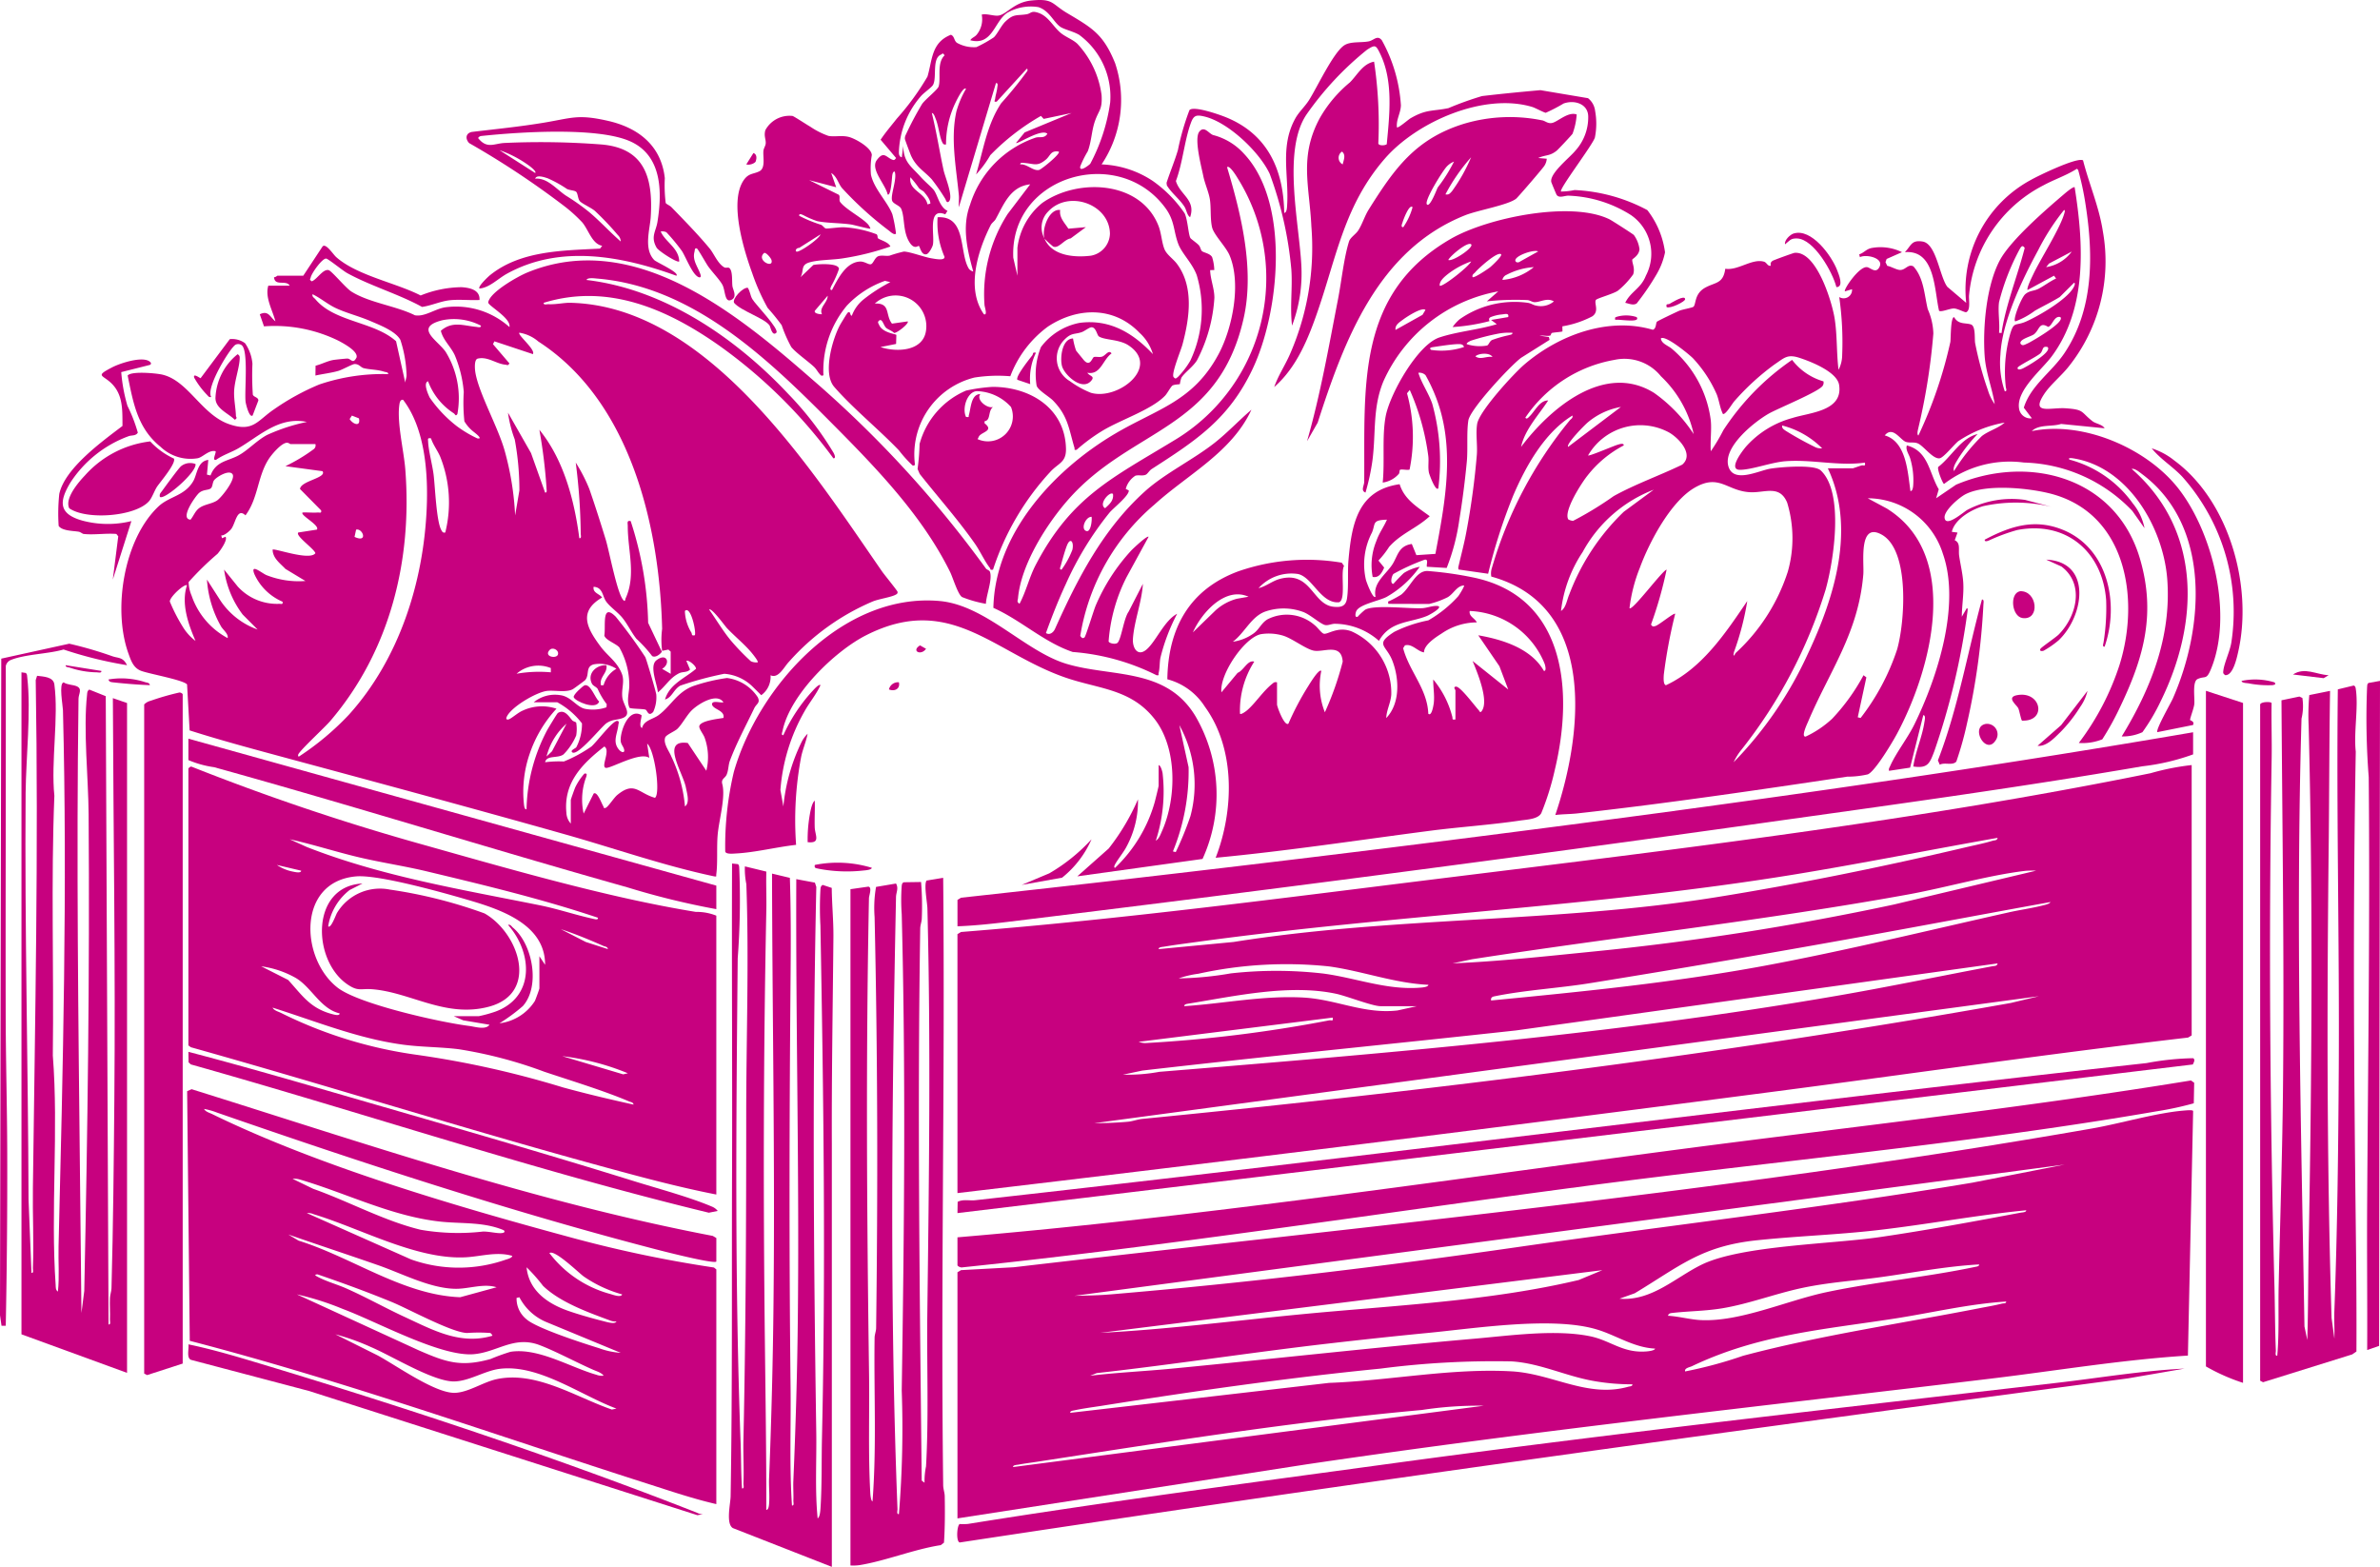 <svg xmlns="http://www.w3.org/2000/svg" xmlns:xlink="http://www.w3.org/1999/xlink" width="186" height="122.454" viewBox="0 0 186 122.454">
  <defs>
    <clipPath id="clip-path">
      <path id="Pfad_1337" data-name="Pfad 1337" d="M0,47.806H186V-74.648H0Z" transform="translate(0 74.648)" fill="#c7017f"/>
    </clipPath>
  </defs>
  <g id="Gruppe_894" data-name="Gruppe 894" transform="translate(0 74.648)">
    <g id="Gruppe_893" data-name="Gruppe 893" transform="translate(0 -74.648)" clip-path="url(#clip-path)">
      <g id="Gruppe_832" data-name="Gruppe 832" transform="translate(74.827 59.791)">
        <path id="Pfad_1276" data-name="Pfad 1276" d="M37.656,0V21.129l-.281.167c-10.8,1.26-21.567,2.818-32.349,4.224Q-26.856,29.676-58.8,33.45V13.214l.279-.169c12.675-1,25.3-2.676,37.915-4.236,18.4-2.272,36.88-4.48,55.051-8.173A19.267,19.267,0,0,1,37.656,0M22.49,5.687c-5.307.938-10.6,2-15.917,2.869C-9.053,11.1-24.6,11.688-40.218,13.84c-.8.112-1.639.217-2.436.353-.118.02-.443.028-.422.19l5.853-.558c12.479-1.993,25.193-1.494,37.657-3.488,6.452-1.032,13.158-2.4,19.518-3.9.7-.166,1.463-.315,2.152-.523.151-.044.348-.008.385-.226M25.5,8.253a7.237,7.237,0,0,0-.822.011c-2.885.338-6.253,1.317-9.19,1.85-11.3,2.051-22.723,3.3-34.075,5.062l-1.519.32c3.551-.149,7.11-.533,10.65-.889A212.549,212.549,0,0,0,14.375,10.9Zm1.115,2.452c-4.915.891-9.824,1.818-14.741,2.707C4.82,14.688-2.279,15.9-9.36,17.044c-2.425.392-5.069.538-7.451,1.024-.2.039-.317.1-.284.33,7.139-.691,14.273-1.4,21.324-2.705,6.34-1.179,12.818-2.766,19.126-4.18.85-.192,1.742-.312,2.6-.527.159-.039.609-.126.664-.281M-22,17.172c-2.643-.12-5.156-1.078-7.762-1.437a32,32,0,0,0-10.215.574,7.757,7.757,0,0,0-1.535.361,25.873,25.873,0,0,0,4.07-.39,32.133,32.133,0,0,1,7.234.013c2.549.338,4.972,1.317,7.6,1.1.135-.011.6-.043.614-.221M22.49,15.5l-37.634,5.238c-9.723,1.066-19.477,2.014-29.2,3.136l-1.519.32a13.628,13.628,0,0,0,2.843-.221c17.7-1.444,35.428-2.91,52.936-5.94,4.07-.7,8.123-1.552,12.183-2.313.164-.03.346,0,.39-.22m-45.384,3.343h-2.843c-.636,0-2.659-.8-3.488-.973-3.627-.768-7.882.182-11.539.778-.1.016-.335.048-.305.194,3.094-.207,6.188-.848,9.316-.673,2.559.144,4.759,1.314,7.352,1.007Zm48.617-.779-73.817,9.921c.869,0,1.754-.034,2.62-.112.372-.033.743-.184,1.117-.22,22.7-2.228,45.431-5.054,67.879-9.062Zm-55.2,1.672-15.164,1.893a1.854,1.854,0,0,0,.487.1,106.522,106.522,0,0,0,14.4-1.778c.2-.034.331.12.281-.218" transform="translate(58.799)" fill="#c7017f"/>
      </g>
      <g id="Gruppe_833" data-name="Gruppe 833" transform="translate(9.49 19.205)">
        <path id="Pfad_1277" data-name="Pfad 1277" d="M5.548.914l1.5-2.274c.243-.325.838.614,1.073.82,1.635,1.448,4.655,2,6.6,3a8.719,8.719,0,0,1,3.2-.648c.668.044,1.45.221,1.4,1-.745.038-1.534-.056-2.272.015-.764.072-1.467.423-2.218.527C12.994,2.343,10.8,1.713,8.983.712,8.632.52,7.482-.425,7.329-.425c-.32,0-1.137,1.153-1.2,1.478-.03.149-.136.148.085.3.405-.144.876-.988,1.316-.874.246.064,1.337,1.4,1.786,1.68,1.394.874,3.466,1.107,4.954,1.847.787.148,1.6-.531,2.439-.63A6.263,6.263,0,0,1,21.66,4.928c.154-.7-1.7-1.681-1.657-1.931C20.13,2.2,22.31.973,23.036.673,31.378-2.779,39.447,3.885,45.3,9A87.014,87.014,0,0,1,58.9,23.8c.075.1.272.126.317.266.2.612-.3,1.818-.32,2.49a9.21,9.21,0,0,1-1.862-.527c-.326-.194-.717-1.519-.937-1.962-2.247-4.559-6.037-8.4-9.57-11.95C41.635,7.2,35.858,1.749,28.517,1.139c-.176-.015-.76-.1-.835.108,6.092.719,11.672,4.539,15.781,8.921A25.233,25.233,0,0,1,47,14.771c.048.1.207.428-.023.415A39.422,39.422,0,0,0,38.087,6.4C34.025,3.54,29.378,1.48,24.337,3.033c-.026.2.254.1.389.11.587.025,1.2-.121,1.673-.112,10.774.233,18.916,13.109,24.385,21,.161.233,1.184,1.486,1.206,1.583.033.146-.08.2-.19.253-.364.179-1.24.307-1.734.5a18.318,18.318,0,0,0-6.552,4.71c-.392.4-.823,1.357-1.447,1.063a1.767,1.767,0,0,1-.728,1.558l-.669-.663a3.533,3.533,0,0,0-2.221-1.01,27.206,27.206,0,0,0-3.433.924c-.535.3-.645.935-1.2,1.086.371-1.227,1.565-1.657,2.425-2.4.018-.228-.605-.735-.753-.614l.287.671c-.225.244-.589.162-.837.284-.76.369-1.048,1-1.678,1.5-.043-.633-.692-2.057-.112-2.507.823-.64,1.143.262.445.668l.669.39V30.294l-.182-.161-.487.1a6.714,6.714,0,0,1,0-1.722c-.2-8.03-2.47-17.8-9.672-22.452a2.988,2.988,0,0,0-1.483-.689c-.18.153,1.288,1.325,1.056,1.673l-3.007-1-.115.22L21.66,7.769c-.135.21-.167.11-.31.1-.722-.061-1.4-.671-2.183-.471-.269.089-.212.794-.176,1.037.248,1.622,1.786,4.316,2.3,6.171a22.88,22.88,0,0,1,.814,5.041l.333-1.952a21.638,21.638,0,0,0-.363-3.985,9.779,9.779,0,0,1-.528-2.092l1.8,3.158,1.1,3.086c.194.026.1-.253.11-.389A41.6,41.6,0,0,0,24,12.956c1.908,2.343,2.736,5.515,3.122,8.473.2.026.1-.253.11-.389a47.022,47.022,0,0,0-.39-5.52,12.684,12.684,0,0,1,1.061,2.06c.438,1.258.889,2.677,1.283,3.96.282.92.9,4.275,1.391,4.741.136.144.125-.064.169-.166.823-1.818.161-3.711.161-5.63,0-.238-.092-.463.228-.394A27.245,27.245,0,0,1,32.5,28.042L33.571,30.3c-.136.212-.513.494-.76.338a10.245,10.245,0,0,0-1.224-1.345c-.4-.5-.7-1.161-1.12-1.668-.346-.42-1.006-.874-1.275-1.289s-.249-1.073-.953-1.109c-.079.479.436.533.668.835-1.88,1.094-1.2,2.387-.136,3.817.559.755,1.288,1.178,1.667,2.123.246.61-.033,1.181.044,1.854s.833,1.368-.039,1.652c-.463.149-.732.071-1.193.374-.384.254-2.272,2.625-2.682,2.279-.187-.157.259-.3.32-.4a3.933,3.933,0,0,0,.441-1.859A6.065,6.065,0,0,0,25.4,34.252H23.556a2.624,2.624,0,0,1,2.065-.559c.86.107,1.252.909,1.941,1.07a3.222,3.222,0,0,0,1.681-.12l.021-.241a5.927,5.927,0,0,1-.707-1.193c-.112-.174-.361-.225-.459-.431-.382-.8.384-1.467,1.143-1.424.094.568-.454.856-.449,1.391,0,.22.011.182.226.169a2.156,2.156,0,0,1,1-1.281,2.424,2.424,0,0,0-1.788-.34c-.653.2-.287.825-.661,1.235-.039.044-.9.676-.965.707-.518.269-1.389.066-1.991.126-.825.084-2.871,1.276-3.179,2.064-.054.141.02.207.164.164.225-.067.72-.528,1.1-.687a3.554,3.554,0,0,1,2.638-.148,9.851,9.851,0,0,0-2.083,3.489,9.122,9.122,0,0,0-.449,4.065c.025.107.039.333.192.305a13.8,13.8,0,0,1,1.635-6.225c.107-.182.751-1.261.817-1.3.51-.318.855.261,1.114.569.077.092.282.126.315.182a3.024,3.024,0,0,1,0,1.01,4.749,4.749,0,0,1-.984,1.47c-.428.34-1.329.041-1.444.618a8.476,8.476,0,0,1,1.463-.057,10.8,10.8,0,0,0,2.157-1.173c.387-.333,1.645-2.011,2.011-2,.2.007.1.228.092.31-.069.694-.469,1.289.026,1.911.241.3.541.305.4-.067-.084-.225-.24-.351-.246-.646-.015-.733.62-2.551,1.626-1.959.062.085-.256.914.048,1.006.138-.6.842-.676,1.284-1,.973-.72,1.444-1.809,2.731-2.285a14.377,14.377,0,0,1,2.621-.623,3.388,3.388,0,0,1,2.408,1.508c.212.453-.1.489-.277.855-.648,1.357-1.383,2.707-1.908,4.114-.121.328-.1.735-.254,1.084-.123.277-.445.322-.338.723.271,1.019-.246,2.758-.356,3.935-.09.976.01,2.215-.112,3.123-.021.162.064.187-.161.161-3.962-.837-7.777-2.188-11.66-3.284-7.151-2.021-14.4-3.978-21.526-5.9-2.61-.707-5.249-1.406-7.812-2.224l-.2-3.591c-.282-.354-3.017-.835-3.612-1.071s-.776-.807-.976-1.366c-1.23-3.43-.356-8.927,2.357-11.478.838-.789,2.034-.81,2.713-1.97.31-.533.32-1.562,1.178-1.663L-1.98,16.46l.281.066c.41-1.1,1.294-1.106,2.139-1.542.766-.4,1.444-1.178,2.279-1.624a14.625,14.625,0,0,1,3.11-1.017c-2.152-.445-3.673,1.07-5.32,2.041-.573.338-1.22.527-1.765.912-.376.12.036-.582-.054-.666-.517-.123-.994.477-1.4.551A3.387,3.387,0,0,1-5.6,14.292c-1.811-1.457-2.134-3.424-2.577-5.577.285-.358,2.182-.182,2.659-.08,2.055.436,3.1,3.128,5.264,3.88,1.9.661,2.215-.285,3.527-1.165A18.683,18.683,0,0,1,6.8,9.415a15.409,15.409,0,0,1,5.381-.809c.026-.161-.194-.151-.31-.189-.564-.182-1.142-.154-1.614-.282-.223-.061-.343-.323-.7-.318-.151,0-.965.446-1.258.533-.541.161-1.242.241-1.8.367l.01-.769c.468-.116.914-.364,1.393-.448.149-.025,1.009-.116,1.112-.11.266.018.423.469.7-.089.125-.482-.983-1.071-1.36-1.278a11.324,11.324,0,0,0-5.876-1.15l-.328-.943c.679-.33.789.208,1.222.551-.228-.881-.832-1.873-.556-2.787H4.488c-.271-.484-1.176.084-1.225-.668.11.031.235-.113.277-.113Zm7.971,8.361c.008-.2.107-.392.1-.6a9.647,9.647,0,0,0-.484-2.749c-.376-.681-1.611-1.153-2.328-1.463-.884-.382-1.834-.612-2.68-1-.659-.3-1.2-.787-1.854-1.1-.049.208.116.264.221.39C7.99,4.546,11.083,4.492,12.8,6.035Zm5.912-4.457A4.576,4.576,0,0,0,16.394,4.4c-2.208.571-.382,1.531.274,2.452a6.9,6.9,0,0,1,.924,4.877c-.149.2-.159.028-.277-.059A5.082,5.082,0,0,1,15.3,9.165c-.387.125-.016.973.126,1.268a10.038,10.038,0,0,0,2.114,2.234,9.383,9.383,0,0,0,1.606.96c.55.1-.274-.5-.336-.556a2.908,2.908,0,0,1-.671-.778A13.664,13.664,0,0,1,18.091,10a9.441,9.441,0,0,0-.7-2.867c-.315-.684-.92-1.186-1.091-1.913.894-.784,1.767-.4,2.756-.308.125.013.4.1.376-.1M9.126,35.21c3.9-4.326,5.807-10.285,6.066-16.066.125-2.769-.12-6.283-1.841-8.529-.171-.038-.249.131-.276.279-.246,1.376.326,3.647.445,5.13.563,7.123-1.191,14.211-5.853,19.68-.423.5-2.351,2.269-2.508,2.62-.023.049-.03.184.054.166A21.482,21.482,0,0,0,9.126,35.21m.223-23.363-.176.269c.248.408.883.643.725-.054Zm6.178,1.778c-.287-.044-.231.046-.221.276.033.714.335,1.8.43,2.584.115.935.213,3.62.6,4.308.08.144.123.228.31.19a9.659,9.659,0,0,0-.39-5.907c-.21-.5-.558-.932-.725-1.45m-9.03.446H4.544c-.038,0-.136-.118-.307-.1-.433.051-1.166.919-1.4,1.286-.876,1.373-.809,3.059-1.806,4.385-.666-.627-.764.6-1.111,1.063-.121.161-.571.556-.782.5l.056.225.277-.113c.192.248-.433,1.115-.622,1.329a23.546,23.546,0,0,0-2.26,2.208,2.817,2.817,0,0,0,.233,1.063A5.933,5.933,0,0,0-.363,29.236c.079-.33-.366-.646-.523-.927a8.519,8.519,0,0,1-1.093-3.645L-.91,26.327a5.86,5.86,0,0,0,2.889,2.239L.812,27.394A7.555,7.555,0,0,1-.64,23.883L.43,25.21a4.152,4.152,0,0,0,3.223,1.348c.167-.011.323.087.277-.166a4.247,4.247,0,0,1-2.2-2.149c-.349-.883.551-.1.935.069a6.85,6.85,0,0,0,3.051.461l-1.563-.945c-.41-.435-.991-.832-1-1.506.136-.13,2.912.9,3.343.277-.094-.344-1.6-1.371-1.337-1.616l1.45-.225c.272-.326-1.342-1.138-1.115-1.337.387-.021.786.028,1.173,0,.166-.011.323.087.276-.166L5.294,17.586c.039-.641,2.116-.863,1.759-1.394l-2.9-.392a13.5,13.5,0,0,0,2.228-1.342.368.368,0,0,0,.115-.385M.018,16.424c-.266-.379-1.252.215-1.445.484-.133.185-.092.5-.261.632-.2.154-.591.067-.92.363-.258.23-1.534,2.01-.655,2.078.261-.318.364-.7.732-.943.394-.264.956-.3,1.34-.556.354-.238,1.48-1.67,1.209-2.057m9.659,4.337-.123.564c1.089.507.633-.707.123-.564M-3.54,25.11c-.185-.151-1.362.917-1.34,1.273a13.381,13.381,0,0,0,1.027,1.995,3.929,3.929,0,0,0,.981,1.079c-.571-1.317-1.138-2.931-.668-4.347m44.6,6.02c.085-.075-.415-.681-.5-.782-.551-.651-1.3-1.257-1.9-1.891-.162-.174-1.206-1.621-1.393-1.45.559.787,1.061,1.645,1.676,2.392a17.738,17.738,0,0,0,1.586,1.647.978.978,0,0,0,.528.085m-4.906-2.119c.121-.287-.331-2.354-.779-1.895a3.422,3.422,0,0,0,.5,1.675c.085.144-.02.282.277.22M24.813,30.154c-.512.527.53.732.638.361.1-.333-.407-.6-.638-.361m.082,1.424a2.592,2.592,0,0,0-2.677.443,10.169,10.169,0,0,1,2.677-.11Zm13.492,2.674c-.523-.776-1.955.126-2.459.609-.4.382-.782,1.124-1.148,1.471-.2.192-.874.458-.948.671-.166.479.307,1.053.481,1.489a11.389,11.389,0,0,1,1.065,3.9c.4-.289.153-1.052.075-1.47-.217-1.153-2.016-3.793.146-3.489l1.448,2.17a4.457,4.457,0,0,0-.135-2.593c-.092-.261-.459-.7-.412-.9.1-.427,1.5-.564,1.886-.636.133-.6-.823-.655-.894-1.058-.011-.353.691-.09.894-.167M24.56,38.489l.427-.408,1.134-2.156a5.093,5.093,0,0,0-1.56,2.564m1.895,5.241V41.89c0-.052.292-.864.348-.991a4.719,4.719,0,0,1,.714-1.071c.23-.044.19.09.143.256a5.023,5.023,0,0,0-.2,2.866l.781-1.562c.284-.208.635.812.748.976.046.066,0,.21.194.136s.63-.774.9-1c1.352-1.114,1.649-.146,2.949.218.453-.31-.021-3.748-.61-4.234l.167,1.114c-.728-.52-3.022.851-3.4.779-.408-.077.4-1.383-.115-1.668-1.716,1.342-3.2,2.817-2.963,5.19a1.326,1.326,0,0,0,.341.828" transform="translate(8.663 1.427)" fill="#c7017f"/>
      </g>
      <g id="Gruppe_834" data-name="Gruppe 834" transform="translate(74.827 86.762)">
        <path id="Pfad_1278" data-name="Pfad 1278" d="M0,4.945l.279-.167L4.4,4.553C32.436,1.284,60.884-1.426,88.673-6.293c2.223-.389,5.034-1.227,7.182-1.4.136-.011.718-.072.714.043l-.408,19.106c-5.115.32-10.189,1.17-15.274,1.785C63,15.4,45.093,17.319,27.278,19.957L0,24.179ZM86.53-3.472,9.144,6.784c.94-.015,1.9-.033,2.841-.113C22.6,5.779,33.2,4.5,43.753,2.98,55.6,1.274,67.5-.078,79.306-2.056ZM83.518.1c-3.889.381-7.764,1.111-11.654,1.558-3.1.356-6.266.459-9.363.784-4.36.454-6.014,2-9.57,4.144l-1.191.425c2.549.207,4.434-1.721,6.5-2.7,3.11-1.463,10.121-1.57,13.832-2.114C75.7,1.668,79.49.966,83.1.285c.123-.023.443-.023.422-.189M79.839,4.333c-2.572.144-5.107.635-7.653.988-2.087.29-4.094.407-6.175.85s-4.14,1.237-6.219,1.586c-1.291.218-2.582.22-3.876.361-.167.02-.344.025-.385.226.855.046,1.763.307,2.615.341,3.072.126,6.7-1.535,9.757-2.183,3.837-.812,7.79-1.168,11.629-1.977.107-.023.335-.041.307-.192M50.4,4.78l-39.25,4.9c5.236-.269,10.449-.942,15.668-1.447,7.224-.7,14.683-1.009,21.735-2.684ZM81.958,7.232c-2.908.182-5.779.873-8.656,1.322-5.607.874-10.676,1.24-15.9,3.73-.19.092-.6.144-.536.41a33.378,33.378,0,0,0,4.521-1.22c6.015-1.6,12.347-2.521,18.473-3.719.573-.112,1.2-.215,1.759-.359.128-.033.363.007.336-.164M54.526,10.911c-1.691-.08-3.043-1.047-4.572-1.5-3.463-1.035-9.48-.082-13.212.277-2.482.24-4.979.51-7.457.794-6.14.7-12.256,1.657-18.4,2.343l-.517.207c2.128-.256,4.277-.351,6.411-.558,7.867-.758,15.759-1.652,23.64-2.339,2.781-.243,6.293-.741,9-.194,1.617.328,2.551,1.321,4.378,1.194.148-.01.676-.054.725-.22M52.743,13.7a16.92,16.92,0,0,1-3.123-.277c-2.123-.389-4.117-1.371-6.294-1.512a68.749,68.749,0,0,0-10.262.563c-7.192.709-14.7,1.777-21.84,2.915-.661.1-1.468.21-2.1.348-.108.025-.335.039-.308.192L29.05,13.589c4.693-.171,9.582-1.17,14.275-.9,3.176.184,5.927,2.095,9.106,1.2.115-.031.338-.025.312-.187m-11.6,1.673a29.119,29.119,0,0,0-4.852.333c-10.026.906-20.025,2.5-29.975,4.032-.51.079-1.042.143-1.547.238-.123.025-.443.023-.423.189Z" transform="translate(0 7.722)" fill="#c7017f"/>
      </g>
      <g id="Gruppe_835" data-name="Gruppe 835" transform="translate(113.961 12.494)">
        <path id="Pfad_1279" data-name="Pfad 1279" d="M19.064.014c.469,1.844,1.257,3.645,1.545,5.535A13.177,13.177,0,0,1,17.96,16.109c-.577.74-1.447,1.43-1.941,2.183-1.063,1.619.492,1.025,1.67,1.1,1.5.1,1.178.284,2.111,1.009.274.212.758.241.95.554l-3.4-.338c-.709.233-1.739.01-2.292.561,4.014-.833,9.083,1.365,11.532,4.583,2.667,3.5,4.195,9.874,2.461,14.035-.356.853-.43.486-1.03.755-.435.194-.213,1.48-.264,1.967-.034.333-.335,1.079-.328,1.235,0,.038.377.1.23.392l-2.785.559c-.156-.177,1.04-2.249,1.209-2.635,2.443-5.546,3-13.486-2.4-17.526-.184-.138-.581-.477-.817-.41,5.505,4.81,5.285,12.039,2.247,18.192a15.473,15.473,0,0,1-1.409,2.382,3.692,3.692,0,0,1-1.619.331c2.27-3.714,3.875-7.751,3.566-12.206-.282-4.075-3.059-8.893-7.415-9.536-.085-.013-.405-.036-.22.112a8.887,8.887,0,0,1,4.939,3.422,4.344,4.344,0,0,1,.912,1.931l-.947-1.34a12.137,12.137,0,0,0-8.476-3.788A8.421,8.421,0,0,0,8.2,25.307c-.084,0-.566-1.152-.449-1.334,1.022-.784,1.773-2.26,3.071-2.566a12.261,12.261,0,0,0-1.5,1.9c-.151.261-.468.694-.344.994a14.319,14.319,0,0,1,2.174-2.735c.545-.423,1.271-.6,1.786-1.055a9.49,9.49,0,0,0-3.622,1.45c-.336.271-1.152,1.294-1.458,1.34-.541.079-1.257-.988-1.726-1.171-.3-.115-.594-.016-.9-.108-.448-.138-1.025-1.284-1.665-.51,1.7.494,1.793,2.887,2.008,4.349.164.02.2-.29.212-.4a5.907,5.907,0,0,0-.218-2.1c-.085-.341-.4-.72-.274-1.065,1.7.449,1.729,2.137,2.492,3.428l-.205.7,1.558-1.06c5.723-2.416,12.52-.573,14.378,5.809,1.219,4.185.343,7.541-1.457,11.348a22.214,22.214,0,0,1-1.493,2.743,4.182,4.182,0,0,1-1.836.284,20.594,20.594,0,0,0,3.176-6.079c1.654-5.254.505-12.039-5.605-13.46-1.706-.4-4.852-.7-6.424.1-.489.248-1.678,1.271-1.637,1.824.061.825,1.483-.431,1.759-.591a7.45,7.45,0,0,1,4.537-.789l2.075.545a11.9,11.9,0,0,0-5.354-.057c-.938.274-2.219,1.019-2.452,2.006l.446.059-.217.6c.472.208.274.725.346,1.222.1.682.287,1.445.322,2.129.048.886-.11,1.745-.115,2.625l.39-.668c.107.01.057.184.052.274a56.172,56.172,0,0,1-2.589,10.9c-.361.935-.49,1.37-1.645,1.2.161-1.134.694-2.315.863-3.428.018-.128.138-.582-.082-.584l-1.03,4.1-1.647.249c-.044-.176.046-.264.1-.4.456-1.02,1.353-2.151,1.888-3.241,1.8-3.678,3.627-9.344,2.216-13.338A6.169,6.169,0,0,0,2.24,26.426l1.486.8c5.873,3.648,3.476,12.6.8,17.6-.343.641-1.721,2.958-2.287,3.177a7.016,7.016,0,0,1-1.606.179c-6.941,1.038-14.132,2.1-21.1,2.872-.559.061-1.153.054-1.714.125,2.167-6.386,3.271-16.355-5-18.633a1.318,1.318,0,0,1,.041-.658,32.38,32.38,0,0,1,6.078-11.539c.1-.125.271-.18.223-.39-2.17,1.324-3.642,3.94-4.626,6.245a43.091,43.091,0,0,0-1.964,6.12l-2.321-.333-.015-.153c.213-.94.469-1.877.641-2.825a59.13,59.13,0,0,0,.812-5.989c.057-.763-.1-1.7.028-2.426.18-1,2.848-3.916,3.712-4.651,2.68-2.279,6.521-3.716,10.013-2.69.284-.089.223-.528.325-.632.069-.069,1.542-.771,1.759-.861.251-.1,1-.228,1.089-.305.221-.185.057-1.006.91-1.486.8-.449,1.416-.287,1.581-1.485.989.162,2.1-.828,3.03-.55.215.064.279.372.523.312-.023-.2-.011-.258.135-.376.071-.057,1.626-.618,1.718-.627,1.719-.174,2.923,3.8,3.135,5.1.215,1.332.143,2.7.31,4.037a2.552,2.552,0,0,0,.284-1.166A25.056,25.056,0,0,0,.01,10.7a.657.657,0,0,0,1-.612l-.558.166C.34,10.1,1.566,8.293,2.177,8.362c.274.03.7.559.984-.028.343-.7-1.066-1-1.534-.751l-.056-.221c.354-.112.523-.381.912-.484a3.825,3.825,0,0,1,2.431.315l-1.2.53-.09.249.139.289c.3.051.709.31.994.322.438.016.628-.5,1.05-.279.819.915.845,2.2,1.12,3.343a5.038,5.038,0,0,1,.438,1.9,49.277,49.277,0,0,1-1.2,7.5c-.025.121-.089.4.03.474a34.512,34.512,0,0,0,2.5-7.315c.038-.246.011-1.941.292-1.936.343.6.874.422,1.319.573.381.13.262,1.122.325,1.458a26.218,26.218,0,0,0,1,3.683,3.646,3.646,0,0,0,.53,1.084c-.2-1.25-.691-2.454-.784-3.73C11.216,13.1,11.5,9.8,12.566,7.817c.846-1.576,3.63-3.983,5.061-5.2.116-.1.682-.571.781-.5.7,4.39,1,9.457-1.786,13.21-.776,1.047-2.739,2.62-2.567,4.021a.9.9,0,0,0,1.009.83l-.63-.832c.545-1.749,2.185-2.785,3.174-4.262,2.287-3.415,2.269-7.616,1.663-11.544A21.96,21.96,0,0,0,18.685.781c-.128-.18-.116-.069-.24-.023-.786.476-1.668.771-2.474,1.209a10.766,10.766,0,0,0-5.814,8.57c-.041.348.141,1.178-.221,1.344-.1.044-.666-.281-.953-.289-.323-.011-.994.308-1.173.18C7.432,10.13,7.512,7,5.14,7.192c.507-.528.507-.969,1.386-.83C7.606,6.534,7.852,9.1,8.457,9.9l1.476,1.253a9.73,9.73,0,0,1,5.056-9.608c.569-.326,3.638-1.808,4.075-1.527M14.73,10.147c-.1-.128.344-1.012.427-1.189.607-1.289,2.175-3.7,2.469-4.89.016-.062.033-.182-.052-.164a17.718,17.718,0,0,0-2.01,3.118c-1.24,2.287-2.84,5.6-2.958,8.194a6.824,6.824,0,0,0,.341,2.846c.21.023.089-.233.077-.356a10.781,10.781,0,0,1,.31-3.993c.32-1.171.407-.72,1.252-1.089.973-.427,3.5-1.864,3.822-2.869.018-.057.03-.182-.054-.166L17.24,10.7c-.633.389-1.311.712-1.942,1.07a5.906,5.906,0,0,1-1.514.827c-.274,0,.443-1.854.771-2.128.349-.29.663-.228,1.032-.418.466-.241.892-.584,1.371-.8l-.164-.22Zm-2.231.948c-.1.728.072,1.644,0,2.4.287.021.187.02.22-.169.376-2.221,1.23-4.295,1.786-6.463-.194-.287-.3-.066-.417.138a17.931,17.931,0,0,0-1.59,4.1m5.687-3.958L16.4,8.085l-.22.277a3.065,3.065,0,0,0,2.008-1.225m-.894,5.13c-.494-.144-.641.707-.963.763-.7-.436-.666.24-1.1.577-.236.185-1.13.372-1.061.72.146.248.348.084.554,0,.266-.112,2.986-1.681,2.566-2.059m-27.318,8.082c.075.761-.056,1.624,0,2.4a13.925,13.925,0,0,0,.978-1.64,19.664,19.664,0,0,1,5.376-5.5,4.734,4.734,0,0,0,2.451,1.678.447.447,0,0,1-.051.33c-.241.459-3.538,1.793-4.257,2.211-1.138.659-3.515,2.575-3.132,4.062.371,1.426,2.388.366,3.291.221.786-.125,3.412-.349,3.934.136,1.852,1.731,1.012,7.082.385,9.313a38.254,38.254,0,0,1-6.568,12.5,4.667,4.667,0,0,0-.622.994,29.857,29.857,0,0,0,5.782-8.433C-.367,34.18,1.331,28.8-.882,24.084h1.95c.036,0,.515-.177.676-.221.179-.049.33.12.272-.223-2.073.281-4.1-.261-6.188-.112-1.107.079-2.635.669-3.574.673-.963,0,.19-1.478.449-1.79a7.448,7.448,0,0,1,3.65-2.26C-2.3,19.72.322,19.627,0,17.568c-.159-1.027-2.216-1.831-3.117-2.123-.937-.3-1.165.01-1.929.52a19.174,19.174,0,0,0-3.143,2.877c-.18.2-.664,1.05-.889,1-.235-.464-.289-1.029-.482-1.527a9.93,9.93,0,0,0-1.857-2.826c-.3-.305-2.177-1.85-2.513-1.555.048.425.6.569.892.835a8.777,8.777,0,0,1,3.01,5.576M16.29,14.607c-.451-.107-.318.251-.564.494s-1.762.984-1.775,1.122c-.023.225.266.118.394.062.284-.125,2.343-1.307,1.946-1.678m-27.656,6.8a8.856,8.856,0,0,0-2.561-4.518,3.662,3.662,0,0,0-3.625-1.28,10.605,10.605,0,0,0-6.97,4.514c.1.174.254-.026.338-.108.4-.382.794-1.26,1.445-1.23-.74,1.137-1.831,2.277-2.116,3.625,2.27-3.017,6.519-6.642,10.4-4.216a11.9,11.9,0,0,1,3.086,3.212m-5.686-2.118a5.512,5.512,0,0,0-2.554,1.179c-.243.189-1.76,1.732-1.57,1.941Zm-4.109,8.791a.931.931,0,0,0,.372.112,26.97,26.97,0,0,0,3.177-1.937c1.719-.951,3.584-1.6,5.351-2.456.953-.8-.276-2.092-1.037-2.521a4.717,4.717,0,0,0-6.319,1.8c.1.077,1.993-.748,2.334-.843.107-.03.472-.153.453.062a8.7,8.7,0,0,0-2.831,2.354c-.446.548-1.9,2.8-1.5,3.428m19.833-5.559A6.741,6.741,0,0,0-4.45,20.739c-.039.226.144.318.3.428a26.147,26.147,0,0,0,2.3,1.27,1.064,1.064,0,0,0,.528.085m-6.76,15.994A14.8,14.8,0,0,0-4.01,32.161a9.568,9.568,0,0,0-.051-5.4c-.589-1.4-1.719-.76-2.863-.807-1.854-.077-2.426-1.5-4.406-.331-1.857,1.1-3.515,4.25-4.244,6.238a12.377,12.377,0,0,0-.807,3.15c.2.266,2.557-2.931,2.9-3.01a31.475,31.475,0,0,1-1.22,4.295c.131.172.139.166.335.116.279-.069,1.457-1.063,1.555-.955A39.85,39.85,0,0,0-13.7,40.2c-.011.192-.064.789.169.835,2.826-1.316,4.659-4.078,6.353-6.578A21.561,21.561,0,0,1-8.215,38.44c-.043.176-.08.49.126.075m-6.4-12.759a10.674,10.674,0,0,0-5.553,4.87,10.475,10.475,0,0,0-1.693,4.606c.39-.241.459-.866.65-1.3a17.511,17.511,0,0,1,4.254-6.45ZM1.68,43.595A17.832,17.832,0,0,0,4.53,38.247c.6-2.069,1.024-7.717-1.184-8.97-1.857-1.053-1.38,2.195-1.455,3.1C1.51,36.971-.759,39.941-2.427,43.89c-.067.159-.576,1.214-.182,1.158A8.019,8.019,0,0,0-.544,43.655a15.8,15.8,0,0,0,2.451-3.4l.223.167-.673,3.12Z" transform="translate(29.768 0.021)" fill="#c7017f"/>
      </g>
      <g id="Gruppe_836" data-name="Gruppe 836" transform="translate(14.626 85.122)">
        <path id="Pfad_1280" data-name="Pfad 1280" d="M16.145,5.259c-.205.2-4.09-.792-4.685-.947C.058,1.353-11.763-2.525-22.888-6.388a5.381,5.381,0,0,0-1-.282c.1.217.435.305.648.41C-14.988-2.231-4.358.9,4.546,3.31A97.331,97.331,0,0,0,15.96,5.723l.185.149V24.214c-1.816-.417-3.6-1.025-5.376-1.594-11.895-3.8-23.674-8.025-35.776-11.168l-.205-19.508.349-.156C-11.412-4.008,1.985.6,15.867,3.253l.279.166ZM-.47,2.808c-1.58-.669-3.3-.492-4.961-.673-3.8-.412-7.364-2.231-10.981-3.291a1.434,1.434,0,0,0-.559-.052l1.614.782c2.751.973,5.563,2.518,8.4,3.2a17.156,17.156,0,0,0,4.867.139c.486-.01,1.084.156,1.455.12.157-.015.315-.071.167-.225M.2,4.815c-1.2-.358-2.451.043-3.624.108-3.825.215-8.23-2.259-11.908-3.366a1.02,1.02,0,0,0-.525-.087l8.143,3.62a11.1,11.1,0,0,0,7.382.026c.141-.046.51-.135.531-.3M-1.028,7.267c-1.025-.317-2.146.125-3.179.12-1.978-.01-4.221-1.2-6.079-1.844-2.336-.814-4.685-1.588-7.019-2.4l.8.479C-12.3,4.934-8.32,7.88-3.872,8.045Zm9.813.558a10.018,10.018,0,0,1-3-1.4c-.39-.279-2.29-2.146-2.685-1.829a8.884,8.884,0,0,0,4.77,3.2c.194.056.817.294.915.033M8.339,9.942a1.191,1.191,0,0,1-.523-.089c-1.706-.63-3.907-1.426-5.218-2.7A13.2,13.2,0,0,0,1.316,5.705c.176,1.816,1.627,2.833,3.237,3.4.81.284,1.923.6,2.761.809.22.054.9.274,1.025.033m-9.867.892a12.441,12.441,0,0,0-1.785,0c-1.152,0-4.569-1.864-5.858-2.4-1.921-.791-3.881-1.506-5.848-2.18-.338.013-.116.125.025.2.7.369,1.5.579,2.223.9,1.552.686,3.033,1.522,4.57,2.233C-6,10.608-3.864,11.8-1.361,11.056c.033-.028-.125-.212-.167-.221m8.865,3.343c-.154-.235-.558-.349-.817-.464-1.317-.577-2.943-1.455-4.2-1.931-1.967-.74-3.256.528-5.085.71-2.569.254-7.613-2.541-10.274-3.527a21.863,21.863,0,0,0-3.594-1.142l9.513,4.367c2.121.922,3.278,1.34,5.627.681A15.67,15.67,0,0,1,.06,12.31c2.175-.338,4.657,1.211,6.731,1.8a1.162,1.162,0,0,0,.546.066M.755,8.048.534,8.1a2.07,2.07,0,0,0,.781,1.673c.792.7,4.472,1.888,5.664,2.254a5.993,5.993,0,0,0,1.695.364L2.8,9.961A4.189,4.189,0,0,1,.755,8.048m7.584,8.7c-2.772-1.02-6.1-3.51-9.17-3.1-1.13.154-2.336.951-3.491.979-1.622.038-4.882-1.995-6.553-2.7a17.993,17.993,0,0,0-2.751-.983l3.309,1.652c1.442.779,4.468,2.943,6,2.922,1.058-.015,2.236-.842,3.289-1.068,3.089-.664,6.188,1.4,9.012,2.374Z" transform="translate(25.211 8.212)" fill="#c7017f"/>
      </g>
      <g id="Gruppe_837" data-name="Gruppe 837" transform="translate(91.232 16.509)">
        <path id="Pfad_1281" data-name="Pfad 1281" d="M6.742,11.978c-.054-.262.033-.179.144-.249a8.349,8.349,0,0,0,.861-.472C8.457,10.7,8.888,9.383,9.8,9.411a27.707,27.707,0,0,1,3.433.477c7.375,1.435,8,8.891,6.521,15.048a20.927,20.927,0,0,1-1.061,3.4c-.258.472-1.124.5-1.654.577-2.349.349-4.751.5-7.108.809-5.558.723-11.1,1.573-16.685,2.1,1.427-3.686,1.565-8.5-.846-11.808a4.962,4.962,0,0,0-2.931-2.141c.062-3.989,1.724-7.016,5.535-8.433A16.369,16.369,0,0,1,3.1,8.762l.179.251c-.3.53.179,2.662-.4,2.843-1.422.115-2.083-2-3.218-2.213a3.46,3.46,0,0,0-3.063,1.109c.6-.146,1.078-.568,1.67-.725,2.426-.65,2.536,2,4.183,2.178.551.059.956-.01,1.055-.623.144-.909.038-2.082.118-3,.249-2.823.72-5.49,4-5.953.372,1.207,1.406,1.8,2.352,2.5-1.01.94-2.242,1.343-3.177,2.4a7.113,7.113,0,0,1-.832,1.066l.448.55c-.174.394-.4.827-.9.728A4.946,4.946,0,0,1,5.8,7.077C6.025,6.429,6.37,6,6.631,5.4c-1.186.031-.874.3-1.17,1.006a5.362,5.362,0,0,0-.472,3.7c.051.187.551,1.532.75,1.314-.213-1.05.753-1.7,1.276-2.459C7.472,8.3,7.5,7.448,8.575,7.3l.358.874,1.485-.1c.774-4.1,1.6-8.394-.021-12.4a12.857,12.857,0,0,0-.748-1.563.66.66,0,0,0-.563-.19c.261.843.8,1.588,1.088,2.425a16.844,16.844,0,0,1,.472,6.606c-.218.266-.7-1.083-.732-1.219-.09-.458,0-.866-.049-1.288a18.712,18.712,0,0,0-1.45-5.185L8.2-4.475A12.815,12.815,0,0,1,8.4,1.486c-.179.069-.655-.062-.755.028-.038.034-.023.221-.079.3A2.04,2.04,0,0,1,6.3,2.5c.169-1.632-.064-3.589.231-5.174.32-1.729,2.489-5.6,4.2-6.166,1.4-.466,3.059-.6,4.485-1.037l-.445-.331,1.337-.226c.082-.346-.259-.226-.487-.207a3.2,3.2,0,0,0-.9.218c-.2.12-.061.282-.082.307a15.087,15.087,0,0,1-2.876.463,3.133,3.133,0,0,1,.556-.614,7.476,7.476,0,0,1,5.3-1.284c.276.033.443.185.671.22a1.585,1.585,0,0,0,1.388-.326c-.528-.318-1.074.071-1.508.059-.185,0-.372-.154-.564-.164a21.076,21.076,0,0,0-3.168.1l.891-.779A12.219,12.219,0,0,0,6.355-5.412C5.5-3.345,5.778-1.388,5.5.76a17.034,17.034,0,0,1-.545,2.521c-.387-.144-.108-.535-.1-.832.062-7.428-.671-14.7,6.762-18.993,2.851-1.649,9.409-3.005,12.411-1.527.187.092,1.821,1.142,1.9,1.224a2.368,2.368,0,0,1,.44,1.111c-.031.492-.553.755-.561.805-.041.256.233.641.069,1.16A6.483,6.483,0,0,1,24.688-12.5c-.372.262-1.649.6-1.727.73-.159.261.289.879-.279,1.278a7.784,7.784,0,0,1-2.341.782l.007.394c-.039.043-.664.079-.81.12-.094.028-.08.194-.161.213-.24.056-.559-.031-.814,0l.723.11.056.221-2.223,1.4c-.843.627-3.986,4.008-4.126,4.9-.146.942-.028,2.247-.12,3.225-.136,1.439-.349,3.118-.586,4.542A16.479,16.479,0,0,1,11.3,9.172L9.752,9.08c-.048-.2.149-.594-.162-.556A16.569,16.569,0,0,0,7.138,9.641c-.166.2-.267.784,0,.774a11.551,11.551,0,0,1,.82-.85A3.614,3.614,0,0,1,9.195,9.08a7.968,7.968,0,0,1-2.6,2.361c-.614.315-2.1.573-2.357,1.1-.062.126-.156.551.108.441a4.964,4.964,0,0,1,.576-.54c.7-.412,3.407-.075,4.447-.123.349-.016.719-.161,1.055-.177.84-.039-.392.671-.669.784-1.37.556-2.859.376-3.748,1.944a5.265,5.265,0,0,0-3.448-1.334c-.259,0-.5.143-.75.1C1.455,13.573.6,12.784.049,12.6a4.4,4.4,0,0,0-2.917-.023c-1.112.394-1.606,1.66-2.544,2.362a3.625,3.625,0,0,0,1.6-.633c.464-.323.615-.827,1.111-1.119a3.309,3.309,0,0,1,3.7.471c.2.148.517.607.694.653.317.08,1.093-.6,2.178-.18a5.27,5.27,0,0,1,3.1,4.938c-.044.646-.374,1.211-.394,1.834,1.1-1.147,1.022-3.086.476-4.488-.481-1.23-1.409-1.24.148-2.247a10.568,10.568,0,0,1,2.664-.9,9.5,9.5,0,0,0,2.344-1.893c.077-.1.505-.779.445-.835-.55.025-.792.623-1.26.912a6.656,6.656,0,0,1-1.471.536Zm6.467-28.1c-.274-.231-1.631.9-1.783,1.224.333.159,2.049-1,1.783-1.224m5.241.558c-.348-.177-1.85.348-1.783.722.033.177.271.161.387.057Zm-2.9.223c-.276-.251-1.777,1.112-2.008,1.393-.1.125-.271.179-.221.389.113.11,1.227-.648,1.391-.782.116-.1.968-.883.838-1m-2.341.558a6.606,6.606,0,0,0-1.775.956c-.269.213-.717.563-.679.937.166.177,2.341-1.539,2.454-1.893m4.9.446a5.353,5.353,0,0,0-2.129.6.534.534,0,0,0-.323.4,4.487,4.487,0,0,0,2.452-1M9.641-10.991c-.282-.243-1.483.551-1.754.755s-.636.413-.586.807L9.41-10.608Zm6.8,1.785a4.616,4.616,0,0,0-1.009.049,18,18,0,0,0-2.224.564c-.1.038-.4.192-.335.277a3.342,3.342,0,0,0,1.583.108c.149-.074.169-.3.379-.43a9.909,9.909,0,0,1,1.3-.374c.116-.044.331-.038.305-.2M12.653-8.092c-.066-.24-.3-.233-.5-.228-.509.015-1.363.153-1.9.231-.151.021-.364.062-.169.22a5.571,5.571,0,0,0,2.566-.223m2.229.779c-.2-.359-1.06-.305-1.337-.054.4.307.883-.038,1.337.054M-4.186,11.422c-1.822-.822-3.671,1.257-4.349,2.785l1.783-1.729a4.027,4.027,0,0,1,1.668-.9Zm16.17,9.588V18.724c0-.013-.217-.272.054-.276.341,0,1.457,1.508,1.749,1.819.1.1.115.282.261.075.573-.805-.371-3.051-.725-3.9l2.787,2.229-.689-1.819-1.652-2.416c1.895.328,4.134,1.027,5.13,2.785.221.016.1-.43.057-.559A6.6,6.6,0,0,0,13.1,12.536c-.077.423.4.561.556.891A4.889,4.889,0,0,0,10.9,14.3c-.477.3-1.371.884-1.373,1.471-.513-.075-.927-.705-1.491-.548l-.138.221c.477,1.816,1.891,3.171,1.965,5.121.279.254.418-.741.431-.851.067-.618-.056-1.216-.043-1.824a7.394,7.394,0,0,1,1.478,2.876c.067.171-.066.3.251.246m-13.939-2.9v1.729c0,.167.579,1.742.891,1.5A21.809,21.809,0,0,1,.451,18.455c.1-.157.861-1.435,1.05-1.235a5.6,5.6,0,0,0,.279,3.232,23.636,23.636,0,0,0,1.394-3.958c-.1-1.483-1.486-.709-2.259-.858-.62-.118-1.685-.956-2.4-1.173a3.949,3.949,0,0,0-1.727-.116c-1.3.262-3.256,3.153-3.092,4.546l1.265-1.522c.479-.185.779-1.033,1.3-.876a7.066,7.066,0,0,0-1.114,4.07c.085.1.477-.2.564-.274.641-.554,1.234-1.483,1.952-2.059.139-.113.174-.157.382-.12" transform="translate(10.528 18.704)" fill="#c7017f"/>
      </g>
      <g id="Gruppe_838" data-name="Gruppe 838" transform="translate(14.724 59.911)">
        <path id="Pfad_1282" data-name="Pfad 1282" d="M16.107,13.056c-3.079-.6-6.137-1.434-9.167-2.262C-3.737,7.875-14.3,4.535-24.959,1.546l-.192-.143v-21.63c0-.034.166-.2.256-.151A181.021,181.021,0,0,0-7.223-14.4c6.865,1.929,14.742,4.236,21.729,5.369a4.1,4.1,0,0,1,1.6.294ZM6.852-8.575C2.482-10.043-2.038-11.126-6.527-12.2c-1.74-.417-3.524-.681-5.266-1.091-1.823-.428-3.611-1.015-5.44-1.416l1.342.607c5.873,2.3,12.052,3.31,18.2,4.551,1.424.287,2.8.76,4.181,1.06.113.025.392.113.364-.085m-23.194-3.679-1.895-.446a3.357,3.357,0,0,0,1.309.53c.118.025.589.131.586-.084M-4.41-.881h1.95a10.239,10.239,0,0,0,1.312-.361C1.963-2.4,1.732-5.865-.172-8.017c.208-.049.264.118.39.221C1.749-6.516,2.37-3.227.987-1.672A14.081,14.081,0,0,1-.842-.325,3.831,3.831,0,0,0,1.927-2.071c.056-.116.353-.933.353-.986V-5.565l.446.668C2.734-8.1-.83-9.246-3.384-9.992c-1.893-.554-6.919-1.967-8.663-1.814-4.614.4-4.372,6.412-1.448,8.693C-11.839-1.823-5.453-.4-3.22-.12c.463.059,1.309.335,1.6-.092L-3.675-.558ZM7.633-6.124c-.031-.2-.225-.192-.361-.251-1.074-.476-2.2-.94-3.319-1.307l1.949,1ZM-13.332-1.1c-1.5-.356-2.178-2.021-3.422-2.766a7.555,7.555,0,0,0-2.71-.914l2.11,1.068c1.12,1.232,1.732,2.223,3.46,2.674.115.03.566.164.563-.062M9.639,6.03c-.03-.192-.221-.194-.359-.253C7.336,4.947,4.723,4.15,2.672,3.464A34.318,34.318,0,0,0-4.034,1.7C-5.5,1.519-7,1.538-8.466,1.333-11.956.848-15.241-.5-18.571-1.549c.1.217.435.305.648.408A34.324,34.324,0,0,0-7.366,2.129,74.631,74.631,0,0,1,4.127,4.686c1.823.5,3.67.933,5.512,1.343M9.193,3.579A19.57,19.57,0,0,0,4.065,2.242L8.829,3.664Z" transform="translate(25.151 20.386)" fill="#c7017f"/>
      </g>
      <g id="Gruppe_839" data-name="Gruppe 839" transform="translate(57.639 -0.001)">
        <path id="Pfad_1283" data-name="Pfad 1283" d="M11.107,5.016a7.74,7.74,0,0,1,4,1.293A9.952,9.952,0,0,1,17.6,8.842c.249.527.289,1.7.458,1.941.054.074.481.372.636.535.138.141.156.382.254.471.144.131.641.177.8.481a3.689,3.689,0,0,1,.167,1l-.322.008c.015.72.331,1.426.33,2.162a12.137,12.137,0,0,1-1.363,4.893c-.313.505-1.009,1-1.214,1.352a2.192,2.192,0,0,0-.118.494c-.039.041-.4.018-.577.118-.121.069-.413.617-.577.789-1.076,1.122-3.492,1.885-4.929,2.764a14.032,14.032,0,0,0-1.987,1.47c-.243.036-.133-.034-.171-.161-.44-1.47-.5-2.479-1.67-3.684-.3-.312-1.171-.8-1.286-1.165a5.623,5.623,0,0,1,.338-3.018A4.932,4.932,0,0,1,9.388,17.4c2.369-.312,4.18.8,5.732,2.444a3.65,3.65,0,0,0-1.056-1.675c-2-2.075-4.856-2-7.162-.469a8.544,8.544,0,0,0-2.928,3.873,11.7,11.7,0,0,0-2.8.1A6.188,6.188,0,0,0-3.5,28.267c.007.167.075.322-.166.276A9.721,9.721,0,0,1-4.725,27.37C-6.281,25.741-8.371,24.043-9.79,22.4c-.9-1.038-.154-3.675.431-4.788.067-.131.574-.961.62-1,.251-.21.166.277.331.221A2.958,2.958,0,0,1-7.5,15.572a12.726,12.726,0,0,1,2.1-1.355l-.42-.1A7.521,7.521,0,0,0-8.8,16.055a7.921,7.921,0,0,0-1.839,5.187c-.011.166.085.323-.166.277-.228-.19-.34-.471-.554-.674-.472-.446-1.411-1.094-1.785-1.558a10.7,10.7,0,0,1-.75-1.706,17.212,17.212,0,0,0-1.1-1.355,16.544,16.544,0,0,1-1.2-2.705c-.656-1.8-1.8-5.513-.7-7.223.4-.617.771-.5,1.26-.746s.271-1.086.312-1.583c.018-.208.162-.394.179-.582.03-.325-.159-.584-.025-1.05a2.142,2.142,0,0,1,2.121-1.107c.112.023,1.14.7,1.389.84a6.193,6.193,0,0,0,1.406.714c.492.1,1.014-.057,1.591.082.515.125,1.8.85,1.811,1.422a5.976,5.976,0,0,0-.069,1.519c.226,1.115,1.324,2.165,1.678,3.117a11.343,11.343,0,0,1,.282,1.5c-.133.153-.443-.148-.55-.231A26.933,26.933,0,0,1-9.186,6.857c-.29-.353-.384-.894-.838-1.17l.39,1.114-2.118-.556,2.318,1.142c.146.149-.02.41.125.587.459.574,1.617,1.161,2.119,1.681a1.018,1.018,0,0,1,.233.379c-.059.049-1.276-.285-1.519-.322-.823-.123-1.859-.1-2.636-.261A6.869,6.869,0,0,1-12.2,8.983c-.11-.044-.341-.171-.326.048a10.122,10.122,0,0,0,1.7.7c.149.061.258.261.382.292s1.073-.112,1.427-.094a8.558,8.558,0,0,1,2.546.551c.1.1.054.258.1.305.143.139.83.29.973.648a20.494,20.494,0,0,1-3.653.915c-.81.141-1.954.11-2.682.328-.7.21-.4.635-.686,1.153l1-.953c.341-.082,2.024-.171,2,.318a7.767,7.767,0,0,1-.591,1.312c-.044.11-.171.341.048.326.451-.856,1.088-2.174,2.193-2.224.363-.016.668.266.856.208s.3-.551.6-.636c.266-.077.581.016.856-.034a10.352,10.352,0,0,1,1.114-.318c.477.011,1.613.441,2.157.527.279.044,1.053.213,1.017-.121a6.628,6.628,0,0,1-.54-3.087c2.3-.133,1.662,2.8,2.456,4.04a.666.666,0,0,0,.331.2C.6,11.668.184,9.895.827,8.174A8.081,8.081,0,0,1,5.95,2.926c.318-.1.689.09.92-.307-.474-.425-2.338.833-2.452.725l.676-.828L8.765,1,6.583,1.46l-.215-.233A17.923,17.923,0,0,0,2.411,4.294,8.063,8.063,0,0,1,1.3,5.8c.558-1.886.85-3.9,1.96-5.564A30.871,30.871,0,0,0,5.307-2.288c.021-.051.03-.182-.052-.164L2.91.111C2.634.148,2.774.036,2.79-.12c.03-.274.136-.568.162-.843.011-.125.1-.4-.1-.374l-2.9,9.7c-.02-.313.028-.635,0-.947C-.253,5.266-.714,2.992-.236.866A7.528,7.528,0,0,1,.513-.891C.275-1.129-.409.387-.463.528a7.472,7.472,0,0,0-.586,2.928c-.185.036-.233-.041-.307-.194-.21-.433-.276-1.28-.512-1.831C-1.919,1.306-2,1.009-2.161,1c.369,1.48.6,2.994.924,4.482.1.482.786,2.078.412,2.431-.184.171-.236-.138-.287-.21a15.708,15.708,0,0,0-1.05-1.517c-.566-.627-1.207-.943-1.617-1.841-.061-.135-.472-1.234-.484-1.309A.586.586,0,0,1-4.2,2.71,25.941,25.941,0,0,1-2.925.3c.249-.364,1.22-1.119,1.3-1.38.19-.636-.167-1.832.466-2.429-.187-.238-.133-.121-.281-.059-.735.307-.3,1.808-.63,2.379-.11.19-.7.6-.928.856A7,7,0,0,0-4.733,4.075c0,.172.041.349.228.385l.112-.891c.026,1.281.605,1.58,1.339,2.4.376.418.733.692,1.007,1,.344.382.445,1.348,1.111,1.678l-.172.272c-1.416-.584-.814,1.626-.968,2.377-.039.19-.308.689-.494.738-.415.112-.505-.586-.607-.646-.051-.033-.331.308-.7-.244-.566-.846-.376-1.982-.679-2.666-.115-.256-.63-.372-.709-.636-.133-.453.407-1.68.207-2.262-.146-.03-.177.205-.194.305-.02.12-.1,1.654-.361,1.478-.164-.787-1.375-1.968-.845-2.684s.7-.259,1.178-.046c.2.087.2.031.331-.113L-6.162,3.087c.382-.577.837-1.1,1.263-1.645A20.337,20.337,0,0,0-2.5-1.846c.385-1.291.29-2.664,1.832-3.269.3.128.225.459.481.635a2.7,2.7,0,0,0,1.514.33,10.277,10.277,0,0,0,1.358-.763c.259-.238.586-.928.894-1.224.663-.635.864-.458,1.652-.577.372-.057.356-.317.943-.113.8.277,1.143,1.086,1.76,1.585.392.315.928.5,1.284.835a7.267,7.267,0,0,1,1.89,4.019c.064,1.145-.213,1.134-.525,2.037-.264.768-.264,1.58-.556,2.343a7.9,7.9,0,0,0-.592,1.194c-.064.476.687-.113.787-.218A14.4,14.4,0,0,0,11.78.172,6,6,0,0,0,9.357-5.107c-.449-.272-1.181-.423-1.483-.636-.527-.374-.835-1.245-1.7-1.531a3.685,3.685,0,0,0-2.413.427C2.725-6.207,2.6-4.226.85-4.685c.094-.192.335-.24.5-.44A1.9,1.9,0,0,0,1.74-6.691c.418-.1.973.141,1.342.071.643-.125,1.2-1.035,2.52-1.171,1.74-.179,1.578.246,2.794.971,1.964,1.17,2.844,1.64,3.768,3.924a9.059,9.059,0,0,1-1.056,7.913m-3.346-1c-.636-.115-.653.326-1,.617-.668.563-.9.338-1.622.276-.121-.01-.415-.08-.387.11.507-.064,1.012.54,1.475.428.184-.046,1.709-1.28,1.534-1.43m-3.233,9.7V11.54A5.336,5.336,0,0,1,6.476,8.025c2.767-1.95,7.657-1.745,9.065,1.759.248.617.261,1.321.482,1.859.182.438.684.756.974,1.143,1.35,1.808.976,4.268.433,6.3-.125.468-.878,2.267-.7,2.544.164.192.187.112.341,0a6.492,6.492,0,0,0,.965-1.265,9.377,9.377,0,0,0,.51-6.683c-.344-.95-1.165-1.7-1.447-2.456-.377-1.007-.271-1.8-1-2.794C12.441,3.428,3.919,5.9,4.206,12.308ZM-2.759,7.175c-.09-.1-.287-.172-.412-.312a7.807,7.807,0,0,0-.663-.842C-4.006,7.06-2.686,7.193-2.5,8.138l.223-.056c.023-.285-.3-.687-.487-.907m8.291-.6c-1.545.162-2.06,1.558-2.694,2.713-.1.18-.3.285-.4.49C1.42,11.79.507,14.736,1.909,16.724c.307.125.054-.581.049-.719A11.568,11.568,0,0,1,3.77,8.886Zm1.115,4.236c.571,1.348,2.32,1.5,3.627,1.34a1.8,1.8,0,0,0,1.491-1.719C11.724,8.107,8.514,6.986,6.932,8.7a1.763,1.763,0,0,0-.285,2.111c-.238-.658.325-2.349,1.225-2.231-.092.589.351,1.006.64,1.46l1.368-.12L8.691,10.8c-.517.074-.943.832-1.373.632a7.955,7.955,0,0,1-.671-.614m-17.506-.333-1.673,1.061c-.162-.02-.34.177-.221.276.174.143,1.788-.979,1.895-1.337m-4.4,1.448c-.671.569.766,1.266.566.55-.041-.146-.4-.586-.566-.55m4.514,4.793c-.253-.523.454-.914.445-1.448l-1,1.173c-.1.226.415.282.556.276m4.572,2.564c1.24.417,3.342.348,3.558-1.291a2.4,2.4,0,0,0-4-2.108c1.25-.059.8.891,1.339,1.568l1.225-.174c.151.141-.851.94-1.061.9-.164-.171-.486-.272-.618-.394-.212-.194-.3-.768-.551-.568-.149.118-.062.2,0,.336.269.633,1.337.707,1.348.787l-.021.7Zm16.468-1.542c-.174.016-.522.3-.743.376-.564.192-.791.03-1.329.566a2.069,2.069,0,0,0,.4,3.26,7.476,7.476,0,0,0,1.649.915c2.113.612,5.477-2.034,2.931-3.712-.728-.481-1.883-.4-2.315-.7-.136-.09-.22-.741-.591-.709" transform="translate(17.344 7.833)" fill="#c7017f"/>
      </g>
      <g id="Gruppe_840" data-name="Gruppe 840" transform="translate(1.678 52.543)">
        <path id="Pfad_1284" data-name="Pfad 1284" d="M0,0,.341.049c.107.092.1.212.11.335.31,2.672-.1,6.3-.126,9.039C.246,19.993.518,30.605.553,41.2l.23,5.737c.194.026.1-.253.11-.389.084-2.064-.031-4.176,0-6.248.169-13.227.446-26.455.221-39.695L1.22.271C1.7.335,2.489.338,2.571.943c.348,2.618-.276,6,0,8.706-.271,6.744-.033,13.533-.121,20.294.461,5.861-.184,12.111.223,17.953.013.19-.011.369.174.5.126-1.163.021-2.347.051-3.517.338-13.819.7-28.077.344-41.924-.01-.359-.335-2.1.052-2.169.307.2.741.177,1.029.305.458.207.139.6.135.973-.174,12.6-.011,25.216.121,37.8l.108,10.205.22-1.727c.262-12.4.431-24.821.341-37.246-.021-2.872-.427-6.562-.121-9.367.018-.167.01-.277.171-.382l1.289.517.218,49.1c.2.026.1-.253.11-.389.023-.558-.026-1.12,0-1.678.01-.264.113-.507.12-.771.133-4.887.18-9.834.223-14.718.094-10.469-.075-20.935-.115-31.391L8.251,2.4V54.747L0,51.735Z" fill="#c7017f"/>
      </g>
      <g id="Gruppe_841" data-name="Gruppe 841" transform="translate(56.97 67.484)">
        <path id="Pfad_1285" data-name="Pfad 1285" d="M.4,19.066c.2.026.1-.253.11-.389.048-1.15-.03-2.311,0-3.461C.69,6.794.726-1.667.726-10.086c0-5.956.225-12.146.01-18.072a5.965,5.965,0,0,1-.115-1.389l1.677.408c-.028,1,.02,2,0,3C2.067-14.856,2.055-3.556,2.186,7.744c.049,4.339.118,8.655.108,13,.187,0,.212-.371.221-.5.052-.648-.031-1.353,0-2.011.18-4.536.3-9.168.344-13.706.12-11.173-.092-22.351-.116-33.51l1.394.333c.079,2.42.08,4.877.059,7.31C4.1-10.47,4.069.332,4.193,11.2c.036,3.068-.1,6.145.108,9.2.2.026.1-.253.11-.389.021-.522-.026-1.047,0-1.567.171-4.06.3-8.194.343-12.256.135-11.588-.162-23.159-.115-34.737l1.455.272.11.335C5.894-13.731,5.984.472,6.2,14.658c.034,2.249-.112,4.514.108,6.749.184-.1.213-.636.226-.83.115-1.78.071-3.683.112-5.464.3-13.315.123-26.726-.121-40.028a25.277,25.277,0,0,1,0-2.8c.018-.166.011-.284.176-.384l.709.235c.011,1.289.141,2.546.13,3.839-.048,5.356-.144,10.794-.123,16.158l0,33.064-7.73-3.028c-.569-.33-.19-1.919-.18-2.485.144-8.5.08-17.07.112-25.533.028-7.974-.033-15.95,0-23.922l.453.049c.113.077.1.218.11.336a60.256,60.256,0,0,1-.121,7.024C-.061-9.727-.178,2.944.29,15.549.334,16.72.315,17.9.4,19.066" transform="translate(0.622 29.771)" fill="#c7017f"/>
      </g>
      <g id="Gruppe_842" data-name="Gruppe 842" transform="translate(66.464 68.599)">
        <path id="Pfad_1286" data-name="Pfad 1286" d="M0,.348l1.4-.2c.312.052.051.679.046.915C1.2,13.414,1.281,25.854,1.453,38.2c.044,3.087-.077,6.3.1,9.377.007.125.059.612.172.609.328-4.237.1-8.515.162-12.772,0-.264.116-.509.12-.771.138-10.705.121-21.417-.12-32.113A9.559,9.559,0,0,1,2,.17L3.561-.095c.217.382.01.684,0,1.052-.325,15.7-.5,32.164.116,47.839,0,.136-.084.415.11.389a82.225,82.225,0,0,0,.22-9.649c.194-12.408.32-24.821,0-37.232a15.591,15.591,0,0,1,0-2.234c.023-.126.038-.226.182-.264l1.329-.02a22.586,22.586,0,0,1,.056,2.853c-.007.264-.116.509-.121.771-.228,14.39-.038,28.776.116,43.158l.221.164a5.569,5.569,0,0,1,.116-1.276c.22-3.8.054-7.981.1-11.829.133-10.563.277-21.214.008-31.776-.01-.443-.285-1.87-.067-2.177L7.247-.544c.153,15.81-.2,31.639,0,47.449,0,.318.116.589.121.883.021,1.2.021,2.433-.059,3.629l-.253.194c-2.09.32-4.3,1.232-6.353,1.563A3.686,3.686,0,0,1,0,53.2Z" transform="translate(0 0.544)" fill="#c7017f"/>
      </g>
      <g id="Gruppe_843" data-name="Gruppe 843" transform="translate(176.634 53.573)">
        <path id="Pfad_1287" data-name="Pfad 1287" d="M0,.578C.071.35.876.35.894.474.868,1.885.92,3.3.9,4.708.663,18.547.763,32.367,1.12,46.176c.041,1.639.039,3.274.107,4.911,0,.136-.085.415.11.389.156-1.8.069-3.6.108-5.412.116-5.289.3-10.643.344-15.935C1.882,20.167,1.731,10.2,1.667.253l1.4-.292L3.3.071a4.217,4.217,0,0,1-.067,1.617c-.461,15.8-.034,31.726.23,47.5l.22,1.06c.077-2.434.064-4.872.108-7.308.251-13.5.34-27.2,0-40.689A17.26,17.26,0,0,1,3.84-.154L5.463-.482c-.061,3.847-.062,7.7-.1,11.545-.141,12.485-.167,24.992.218,37.459L5.8,50.139c.026-.723-.031-1.455,0-2.178.238-6.281.305-12.653.344-18.945C6.2,19.142,5.956,9.262,6.07-.6L7.308-.9c.125.041.146.139.164.253.223,1.439-.171,3.41,0,4.911-.23,12.311-.144,24.7,0,37.008.039,3.3.069,6.593.052,9.875l-.33.226L.226,53.547,0,53.429Z" transform="translate(0 0.902)" fill="#c7017f"/>
      </g>
      <g id="Gruppe_844" data-name="Gruppe 844" transform="translate(74.827 84.439)">
        <path id="Pfad_1288" data-name="Pfad 1288" d="M0,4.786c18.953-1.6,37.762-4.427,56.6-6.9,13.274-1.74,26.6-3.2,39.8-5.359l.251.179-.031,1.606a25.37,25.37,0,0,1-2.936.632C79.063-2.526,63.786-1.162,49.022.785,32.813,2.924,16.655,5.437.384,7.133.267,7.169,0,7.05,0,6.959Z" transform="translate(0 7.473)" fill="#c7017f"/>
      </g>
      <g id="Gruppe_845" data-name="Gruppe 845" transform="translate(74.827 57.227)">
        <path id="Pfad_1289" data-name="Pfad 1289" d="M37.7,0V1.729a17.311,17.311,0,0,1-3.973.932c-9.892,1.7-19.941,3.064-29.885,4.46q-29.38,4.122-58.863,7.707c-1.271.154-2.562.289-3.845.336V13.1l.279-.169Q-31.411,9.963-4.3,6.342C9.735,4.45,23.752,2.4,37.7,0" transform="translate(58.867)" fill="#c7017f"/>
      </g>
      <g id="Gruppe_846" data-name="Gruppe 846" transform="translate(77.639 10.111)">
        <path id="Pfad_1290" data-name="Pfad 1290" d="M7.637.736c3.647,3.835,2.807,12.375.692,16.837C6.476,21.486,3.941,23.144.436,25.4c-.171.11-.317.376-.454.438-.267.118-.551,0-.814.079a1.756,1.756,0,0,0-.753,1.033l.235.116c.056.39-1.211,1.385-1.5,1.732a25.313,25.313,0,0,0-3.428,5.605c-.573,1.232-1.081,2.53-1.544,3.809.287.192.579-.048.7-.305,1.783-3.973,3.771-7.833,7.055-10.784,1.557-1.4,3.766-2.461,5.458-3.8,1-.792,1.88-1.74,2.846-2.561C6.694,24.1,3.252,25.815.65,28.18A17.02,17.02,0,0,0-5.14,38.434c.09.12.166.246.331.12.1-.079.712-2.1.869-2.474a15.024,15.024,0,0,1,2.8-4.334c.13-.135,1.225-1.175,1.34-1.055l-1.713,3.136a13.229,13.229,0,0,0-1.412,5.039c.036.151.582.282.73.075.289-.405.464-1.886.835-2.4l1.114-2.174c-.079,1.4-.684,2.922-.778,4.293-.048.689.341,1.388,1,.889.755-.574,1.44-2.326,2.456-2.841A14.943,14.943,0,0,0,1.126,40.14c-.075.369-.043.81-.143,1.2-.033.128.085.2-.164.169a17.6,17.6,0,0,0-6.549-1.816c-2.254-.761-4.032-2.479-6.2-3.448.118-5.823,4.728-10.782,9.491-13.6C.892,20.677,3.7,20.126,5.688,16.381c1.081-2.041,1.76-5.5.843-7.68C6.241,8.011,5.3,7.1,5.16,6.5c-.154-.669-.067-1.524-.169-2.174-.089-.569-.4-1.245-.515-1.826-.151-.745-.74-2.941-.308-3.476.382-.472.722.131,1.065.267a4.894,4.894,0,0,1,2.4,1.44m-1.3,1.076C7.44,5.5,8.495,9.8,7.624,13.635c-1.99,8.755-8.714,8.519-13.66,14.1-1.727,1.949-3.727,5.1-3.968,7.741-.018.205-.123.292.118.448.522-.979.761-2.082,1.28-3.066,2.782-5.3,5.956-6.755,10.741-9.664a14.763,14.763,0,0,0,5-20.569c-.071-.116-.614-1.012-.8-.817M-2.583,27.345c-.243-.249-1.173.8-.614,1.112.335-.308.686-.6.614-1.112M-4.256,29.13c-.476-.016-.889,1-.389,1.114.344.082.438-.91.389-1.114M-6.6,33.254A6.686,6.686,0,0,0-5.754,31.7c.133-.615-.162-1.007-.431-.32-.156.4-.351,1.1-.469,1.539-.03.113-.159.354.056.335" transform="translate(11.925 1.149)" fill="#c7017f"/>
      </g>
      <g id="Gruppe_847" data-name="Gruppe 847" transform="translate(56.68 46.927)">
        <path id="Pfad_1291" data-name="Pfad 1291" d="M13.223,5.022c.167.031.289.507.308.64A12.416,12.416,0,0,1,13,10.931c.259-.144.382-.523.5-.784,1.127-2.561,1.184-6.476-.612-8.745C11.033-.941,8.546-.918,5.951-1.812.337-3.746-3.049-8.437-9.6-5.143c-2.507,1.26-5.988,4.67-6.567,7.484-.023.113-.143.367.062.34A12.958,12.958,0,0,1-13.82-.777c.092-.1.5-.564.615-.445-.331.728-.86,1.345-1.247,2.042a14.594,14.594,0,0,0-1.885,6.152l.231,1.283a14.7,14.7,0,0,1,1.406-5,2.411,2.411,0,0,1,.489-.681c-.115.612-.367,1.171-.5,1.783a26.545,26.545,0,0,0-.4,6.9c-1.529.169-3.209.6-4.731.676-.2.01-.768.074-.807-.161a25.15,25.15,0,0,1,.673-6.217C-18.052-1.159-11.438-8.469-3.9-7.8c3.6.32,6.673,3.934,9.92,4.91C9.556-1.827,13.8-2.624,16.1,1.2a12.152,12.152,0,0,1,.553,11.158L6.866,13.718l2.452-2.174A17.313,17.313,0,0,0,11.607,7.7a7.459,7.459,0,0,1-.887,3.683c-.22.448-.805,1.145-.951,1.5-.021.051-.03.182.052.166a11.366,11.366,0,0,0,3.1-5.151c.046-.174.3-1.2.3-1.26Zm1.337,6.8a25.7,25.7,0,0,0,1.148-2.812A9.589,9.589,0,0,0,14.84,1.9l.723,3.292a16.545,16.545,0,0,1-1.225,6.578Z" transform="translate(20.647 7.842)" fill="#c7017f"/>
      </g>
      <g id="Gruppe_848" data-name="Gruppe 848" transform="translate(11.268 54.12)">
        <path id="Pfad_1292" data-name="Pfad 1292" d="M0,.364A1.066,1.066,0,0,1,.5.08,19.874,19.874,0,0,1,2.754-.568c.1-.007.256.085.256.151V51.876l-2.781.9L0,52.657Z" transform="translate(0 0.568)" fill="#c7017f"/>
      </g>
      <g id="Gruppe_849" data-name="Gruppe 849" transform="translate(172.397 53.993)">
        <path id="Pfad_1293" data-name="Pfad 1293" d="M1.132,21.112a15.243,15.243,0,0,1-2.9-1.283v-52.8l2.9.948Z" transform="translate(1.767 32.966)" fill="#c7017f"/>
      </g>
      <g id="Gruppe_850" data-name="Gruppe 850" transform="translate(91.162 2.957)">
        <path id="Pfad_1294" data-name="Pfad 1294" d="M7.031,2.73c.084.1.886-.6,1.037-.691,1.271-.741,1.708-.545,2.984-.807A25.417,25.417,0,0,1,13.678.289c1.511-.179,3.046-.326,4.564-.463l3.722.627a1.478,1.478,0,0,1,.556,1A5.493,5.493,0,0,1,22.5,3.535c-.2.615-2.828,4.045-2.644,4.213a5.168,5.168,0,0,0,1.055-.116A13.3,13.3,0,0,1,26.6,9.2a6.826,6.826,0,0,1,1.383,3.3,5.587,5.587,0,0,1-.638,1.678A19.418,19.418,0,0,1,25.763,16.5c-.277.169-.614,0-.891-.056.43-.887,1.219-1.1,1.614-2.119a3.671,3.671,0,0,0-1.168-4.738,9.749,9.749,0,0,0-4.851-1.514c-.3-.023-.755.23-.956-.066-.031-.046-.41-.958-.42-1.012-.12-.681,1.432-1.886,1.875-2.428a3.889,3.889,0,0,0,1.015-2.672C21.975.9,20.914.56,20.054.87a12.989,12.989,0,0,1-1.389.723c-.107.007-.82-.382-1.065-.456C13.829.007,8.593,2.289,6.081,5.182,2.951,8.79,2.34,12.727.865,17.026c-.743,2.167-1.655,4.462-3.424,6,.313-.907.869-1.722,1.245-2.6A20.79,20.79,0,0,0,.345,10.474C.2,7.312-.631,5.028,1.008,2A10.06,10.06,0,0,1,3.353-.779C3.918-1.338,4.361-2.242,5.245-2.4a33,33,0,0,1,.331,6.393c.046.19.517.169.659.059.217-2.292.528-4.936-.522-7.087-.331-.679-.381-.7-1.015-.3A24.306,24.306,0,0,0-.041,1.737c-1.883,2.8-.571,8.458-.4,11.754a11.512,11.512,0,0,1-.725,4.738c-.176-1.452.048-2.951-.056-4.4A28.965,28.965,0,0,0-2.91,6.37c-.8-1.721-3.251-4.044-5.1-4.483-.636-.151-.845-.1-1.066.51-.505,1.388-.633,3.114-1.166,4.528.313,1.081,1.578,1.47,1.109,2.83-.251-.162-.276-.569-.448-.833-.389-.6-.994-1.038-1.368-1.654l-.025-.2c.277-.855.635-1.7.889-2.561a19.562,19.562,0,0,1,.9-3.118c.3-.363,2.262.325,2.728.505C-3.13,3.186-1.829,5.965-1.778,9.419c.215-.021.217-.448.228-.607C-1.4,6.477-2.142,4.214-.89,2-.613,1.513-.144,1.089.163.6.8-.408,2.056-3.108,2.909-3.674,3.393-4,4.218-3.868,4.828-3.988c.4-.079.677-.527,1.027-.079A12.032,12.032,0,0,1,7.341,1c-.007.605-.381,1.13-.31,1.727m-4.239,2.9c.067-.322.276-.733-.054-1a.577.577,0,0,0,.054,1" transform="translate(10.979 4.263)" fill="#c7017f"/>
      </g>
      <g id="Gruppe_851" data-name="Gruppe 851" transform="translate(102.147 8.901)">
        <path id="Pfad_1295" data-name="Pfad 1295" d="M8.227.018A5.307,5.307,0,0,1,7.9,1.529c-.069.1-1.112,1.219-1.242,1.322-.554.44-.848.3-1.439.568l.668.056a1.167,1.167,0,0,1-.18.543c-.079.156-2.07,2.469-2.213,2.582-.627.494-2.982.9-3.958,1.283C-7.3,10.587-9.929,17.626-12.015,24.1l-.832,1.453c1.048-3.656,1.7-7.393,2.425-11.122.264-1.348.456-3.223.858-4.495.1-.305.523-.559.714-.848.315-.482.507-1.138.819-1.634C-6.02,4.245-4.374,1.918-.582.743A12.561,12.561,0,0,1,5.49.469c.266.031.441.266.778.218C6.718.625,7.54-.235,8.227.018M-2.032,6.26c.274.051.336-.062.5-.228A13.259,13.259,0,0,0-.026,3.363a14.487,14.487,0,0,0-2.006,2.9m-1.448.781c.236.277.787-1.224.848-1.324A12.428,12.428,0,0,0-1.362,3.7a1.561,1.561,0,0,0-.563.385C-2.24,4.409-3.713,6.77-3.48,7.041M-4.6,7.265c-.267-.29-.75,1.061-.779,1.173-.025.09-.182.407.054.385A5.133,5.133,0,0,0-4.6,7.265" transform="translate(12.847 0.028)" fill="#c7017f"/>
      </g>
      <g id="Gruppe_852" data-name="Gruppe 852" transform="translate(36.461 9.157)">
        <path id="Pfad_1296" data-name="Pfad 1296" d="M8.091,5.567c-.571.317-.486-.72-.733-1.168C7.139,4,6.542,3.384,6.239,2.952c-.156-.223-.782-1.335-.858-1.373-.194-.1-.171.136-.2.244-.192.687.3,1.225.479,1.819.043.144-.028.223-.164.164-.482-.2-.983-1.547-1.3-2.041A15.277,15.277,0,0,0,2.984.3.744.744,0,0,0,2.54.242c.354.82,1.419,1.283,1.448,2.339-.144.139-1.626-.822-1.768-1.074C1.732.649,2.167.24,2.287-.512c.385-2.4.359-5.294-2.283-6.357-2.6-1.047-8.463-.668-11.353-.367-.169.018-.277.013-.382.174.691.878,1.25.427,2.057.385a61.894,61.894,0,0,1,7.585.118c3.41.29,4.029,2.649,3.852,5.633-.059,1-.576,2.521.274,3.4.171.174,1.995.979,1.729,1.225C-.5,2.158-5.31,1.238-9.486,3.546c-.72.4-1.347,1.084-2.136,1.153-.154-.141.661-.912.812-1.035C-8.427,1.732-5.134,1.732-2.2,1.579l.166-.221C-2.828,1.218-3.092.116-3.6-.481A12.036,12.036,0,0,0-4.88-1.653a66.984,66.984,0,0,0-7.552-5.015c-.318-.338-.269-.778.221-.873,1.877-.223,3.768-.412,5.632-.723,2.2-.367,2.639-.677,5-.141S2.581-6.48,2.861-3.929A11.219,11.219,0,0,0,2.93-1.99c.057.1.323.2.449.331,1,1.032,2.092,2.144,3,3.245.326.4.615,1.156,1.12,1.452.159.094.331-.049.446.1.226.282.153,1,.2,1.373.028.251.384.819-.049,1.06m-15.366-9.9c.156-.156-.618-.676-.743-.761A8.75,8.75,0,0,0-10.06-6.114Zm3.21,1.475c-.125-.121-.518-.121-.722-.226a9.563,9.563,0,0,0-1.506-.835c-.24-.077-.883-.31-.981.031.942-.1,1.685.851,2.41,1.327A17.324,17.324,0,0,1-3.035-1.265c.85.72,1.609,1.555,2.451,2.287a.7.7,0,0,0-.225-.5A22.526,22.526,0,0,0-2.6-1.365c-.276-.243-1.014-.568-1.183-.766-.154-.18-.151-.6-.281-.725" transform="translate(12.634 8.693)" fill="#c7017f"/>
      </g>
      <g id="Gruppe_853" data-name="Gruppe 853" transform="translate(71.709 30.235)">
        <path id="Pfad_1297" data-name="Pfad 1297" d="M2.3,5.575c-.256.064-.182-.048-.254-.139-.405-.522-.755-1.3-1.145-1.86C-.428,1.674-1.993-.08-3.43-1.9l-.169-.39a17.266,17.266,0,0,0,.157-1.952A6.333,6.333,0,0,1,.19-8.415a13.638,13.638,0,0,1,2.06-.29C5.205-8.712,7.948-7.022,8-3.849c.016,1.065-.605,1.1-1.232,1.79A20.635,20.635,0,0,0,2.3,5.575M1.227-4.873c-.062.072-.074.177-.144.246A1.947,1.947,0,0,0,3.7-7.137,3.725,3.725,0,0,0,1.022-8.372C.253-8.306-.131-6.994.189-6.356c.287.033.177,0,.226-.162.154-.525.169-1.632.887-1.621-.351.463.591,1.165,1,1-.423.336-.156,1.042-.666,1.119l0,.161c.733.564-.128.655-.412.983" transform="translate(3.599 8.705)" fill="#c7017f"/>
      </g>
      <g id="Gruppe_854" data-name="Gruppe 854" transform="translate(74.807 106.957)">
        <path id="Pfad_1298" data-name="Pfad 1298" d="M37.445,0,33.026.764C2.555,4.8-27.9,8.968-58.274,13.589c-.313-.074-.207-1.4.008-1.442a4.359,4.359,0,0,0,.638-.008C-46.819,10.4-35.888,8.968-25.04,7.485c17.467-2.388,35-4.349,52.5-6.371C30.787.73,34.107.166,37.445,0" transform="translate(58.471)" fill="#c7017f"/>
      </g>
      <g id="Gruppe_855" data-name="Gruppe 855" transform="translate(14.724 57.729)">
        <path id="Pfad_1299" data-name="Pfad 1299" d="M16.107,5.2A60.855,60.855,0,0,1,9.17,3.5C-1.619.464-12.341-2.9-23.143-5.894a7.869,7.869,0,0,1-2.008-.556V-8.122L16.107,3.361Z" transform="translate(25.151 8.122)" fill="#c7017f"/>
      </g>
      <g id="Gruppe_856" data-name="Gruppe 856" transform="translate(74.827 82.663)">
        <path id="Pfad_1300" data-name="Pfad 1300" d="M37.692.206-58.855,11.82l.015-.878c.43-.225.922-.077,1.378-.128,30.528-3.4,61-7.338,91.535-10.717a21.45,21.45,0,0,1,3.642-.381c.194.12.034.344-.023.489" transform="translate(58.855 0.321)" fill="#c7017f"/>
      </g>
      <g id="Gruppe_857" data-name="Gruppe 857" transform="translate(184.898 53.212)">
        <path id="Pfad_1301" data-name="Pfad 1301" d="M.43,0,.361,51.97l-.933.323c.021-3.883-.03-7.771,0-11.655.069-11.019.225-22.083.121-33.117A59.266,59.266,0,0,1-.579.5C-.562.374-.589.246-.465.162Z" transform="translate(0.672)" fill="#c7017f"/>
      </g>
      <g id="Gruppe_858" data-name="Gruppe 858" transform="translate(14.725 82.202)">
        <path id="Pfad_1302" data-name="Pfad 1302" d="M0,0C3.771.988,7.536,2.067,11.284,3.155c7.807,2.264,15.659,4.5,23.417,6.913,1.916.6,4.424,1.265,6.222,2.031a1.076,1.076,0,0,1,.443.335l-.694.139C27.023,9.265,13.7,4.782.189.983L.013.822Z" fill="#c7017f"/>
      </g>
      <g id="Gruppe_859" data-name="Gruppe 859" transform="translate(14.707 105.06)">
        <path id="Pfad_1303" data-name="Pfad 1303" d="M15.722,5.18l-.476.084-30.326-9.7-9.263-2.444c-.354-.184-.131-.856-.187-1.206,2.137.443,4.255,1.1,6.352,1.731,11.212,3.4,22.5,7.147,33.4,11.43a.911.911,0,0,0,.505.108" transform="translate(24.549 8.089)" fill="#c7017f"/>
      </g>
      <g id="Gruppe_860" data-name="Gruppe 860" transform="translate(5.335 34.497)">
        <path id="Pfad_1304" data-name="Pfad 1304" d="M3.223.523c.2.349-1.056,1.821-1.3,2.174-.21.305-.4.879-.635,1.148-1.061,1.219-4.91,1.5-6.242.564-.376-.761.714-2.029,1.227-2.569a8.09,8.09,0,0,1,5.1-2.657A5.893,5.893,0,0,0,3.223.523" transform="translate(5.032 0.817)" fill="#c7017f"/>
      </g>
      <g id="Gruppe_861" data-name="Gruppe 861" transform="translate(0 50.305)">
        <path id="Pfad_1305" data-name="Pfad 1305" d="M3.876.656A31.481,31.481,0,0,1-1.084-.57c-1.216.353-2.951.358-4.1.81A.66.66,0,0,0-5.6.715c.011,9.07-.025,18.14-.008,27.21.007,3.611.113,7.329.121,10.917q.017,6.735-.116,13.44h-.331l-.12-.832.1-51.306L-.64-1.024a30.426,30.426,0,0,1,3.374.983c.479.162.828.059,1.142.7" transform="translate(6.053 1.024)" fill="#c7017f"/>
      </g>
      <g id="Gruppe_862" data-name="Gruppe 862" transform="translate(4.546 28.095)">
        <path id="Pfad_1306" data-name="Pfad 1306" d="M.774,5.322C.7,5.314.534,5.17.392,5.147c-.436-.071-1.3-.062-1.562-.454A14.662,14.662,0,0,1-1.122,2.2C-.689.18,2.257-1.927,3.818-3.118c-.008-1.291.057-2.534-.979-3.438-.646-.563-1.117-.476.184-1.148.622-.32,2.282-.86,2.885-.471.094.061.228.19.052.287l-2.239.563a12.882,12.882,0,0,0,.486,2.636,12.046,12.046,0,0,1,.81,2.095c-.161.272-.484.185-.73.281A9.2,9.2,0,0,0-.243,1.293C-1.16,2.807-1.178,3.764.7,4.285a7.7,7.7,0,0,0,3.814.033L3.061,8.89l.427-3.383-.149-.185c-.819-.067-1.763.092-2.564,0" transform="translate(1.208 8.311)" fill="#c7017f"/>
      </g>
      <g id="Gruppe_863" data-name="Gruppe 863" transform="translate(168.159 35.039)">
        <path id="Pfad_1307" data-name="Pfad 1307" d="M0,0A5.425,5.425,0,0,1,1.775.956c4.308,3.176,6.155,9.895,4.974,14.99-.107.463-.4,1.826-1.007,1.778-.169-.125-.167-.166-.144-.361.071-.589.51-1.5.622-2.17A15.86,15.86,0,0,0,2.4,2.228C1.655,1.43.689.853,0,0" fill="#c7017f"/>
      </g>
      <g id="Gruppe_864" data-name="Gruppe 864" transform="translate(47.229 47.842)">
        <path id="Pfad_1308" data-name="Pfad 1308" d="M1.491,3.044c-.387.412-.453-.13-.6-.179C.677,2.793-.248,2.812-.361,2.72c-.256-.6,0-1.2-.016-1.821A5.99,5.99,0,0,0-1.157-2c-.264-.3-1.089-.573-1.171-.93.126-.7-.238-2.6.892-1.467A38.3,38.3,0,0,1,.871-1.244c.107.22.832,2.689.861,2.933a2.724,2.724,0,0,1-.241,1.355" transform="translate(2.328 4.752)" fill="#c7017f"/>
      </g>
      <g id="Gruppe_865" data-name="Gruppe 865" transform="translate(151.454 46.856)">
        <path id="Pfad_1309" data-name="Pfad 1309" d="M1.342,0c.185-.03.121.272.115.392A53.726,53.726,0,0,1,.17,9.7a25.618,25.618,0,0,1-.83,2.961c-.3.335-.914.036-1.294.246L-2.1,12.57C-.527,8.5.2,4.19,1.342,0" transform="translate(2.095 0.001)" fill="#c7017f"/>
      </g>
      <g id="Gruppe_866" data-name="Gruppe 866" transform="translate(15.157 26.471)">
        <path id="Pfad_1310" data-name="Pfad 1310" d="M1.559.137a3.3,3.3,0,0,1,.577,1.6,22.255,22.255,0,0,0,.031,2.421c.071.2.441.2.431.459L2.15,5.788c-.266.2-.527-.9-.548-1.068C1.5,3.9,1.859.593,1.261.268A.464.464,0,0,0,.837.245C.457.386-1.548,3.633-1.084,4.34c-.185.041-.226-.061-.331-.169a6.487,6.487,0,0,1-1-1.339c-.116-.4.453.043.5.039L.367-.181A1.713,1.713,0,0,1,1.559.137" transform="translate(2.435 0.214)" fill="#c7017f"/>
      </g>
      <g id="Gruppe_867" data-name="Gruppe 867" transform="translate(16.839 27.681)">
        <path id="Pfad_1311" data-name="Pfad 1311" d="M.676,0C.847.12.844.18.836.374.8,1.12.42,2.114.4,2.953c-.016.628.123,1.239.143,1.865,0,.113.153.156-.089.307C-.059,4.61-1.076,4.247-1.056,3.4A4.616,4.616,0,0,1,.676,0" transform="translate(1.056)" fill="#c7017f"/>
      </g>
      <g id="Gruppe_868" data-name="Gruppe 868" transform="translate(155.111 40.97)">
        <path id="Pfad_1312" data-name="Pfad 1312" d="M3.657,3.735c-.208.023-.092-.235-.079-.358a17.032,17.032,0,0,0,.2-3.269C3.5-3.682.648-6.116-3.172-5.38a14.311,14.311,0,0,0-2.2.812c-.1.039-.363.148-.338-.059C-3.714-5.681-1.829-6.29.368-5.407,3.934-3.974,4.826.375,3.657,3.735" transform="translate(5.71 5.832)" fill="#c7017f"/>
      </g>
      <g id="Gruppe_869" data-name="Gruppe 869" transform="translate(57.345 22.489)">
        <path id="Pfad_1313" data-name="Pfad 1313" d="M1.3,1.373C.981,1.682.835.909.786.825.461.266-1.483-.339-2-.968c-.166-.312.687-1.222,1.071-1.175.18.269.192.6.351.878C-.361-.871,1.58,1.1,1.3,1.373" transform="translate(2.024 2.144)" fill="#c7017f"/>
      </g>
      <g id="Gruppe_870" data-name="Gruppe 870" transform="translate(139.496 18.192)">
        <path id="Pfad_1314" data-name="Pfad 1314" d="M1.57,1.658C1.276.482-.182-2.089-1.495-2.145c-.535-.021-.576.171-.95.458-.067-.326.4-.756.661-.842C-.389-2.978,1.194-.8,1.622.321c.128.333.556,1.329-.052,1.337" transform="translate(2.451 2.589)" fill="#c7017f"/>
      </g>
      <g id="Gruppe_871" data-name="Gruppe 871" transform="translate(79.846 65.59)">
        <path id="Pfad_1315" data-name="Pfad 1315" d="M0,1.392,2.159.487a14.058,14.058,0,0,0,3.3-2.661,7.9,7.9,0,0,1-2.3,3Z" transform="translate(0 2.174)" fill="#c7017f"/>
      </g>
      <g id="Gruppe_872" data-name="Gruppe 872" transform="translate(157.242 54.293)">
        <path id="Pfad_1316" data-name="Pfad 1316" d="M.306.791C.219.736.1-.006.006-.191-.126-.44-.949-1.034-.094-1.2c1.9-.366,2.375,2.065.4,1.99" transform="translate(0.478 1.236)" fill="#c7017f"/>
      </g>
      <g id="Gruppe_873" data-name="Gruppe 873" transform="translate(157.325 46.203)">
        <path id="Pfad_1317" data-name="Pfad 1317" d="M.213,0C1.562-.063,1.806,2.276.419,2.1-.446,1.99-.631.158.213,0" transform="translate(0.333 0.001)" fill="#c7017f"/>
      </g>
      <g id="Gruppe_874" data-name="Gruppe 874" transform="translate(159.438 43.736)">
        <path id="Pfad_1318" data-name="Pfad 1318" d="M.56,2.466a7.614,7.614,0,0,1-1.155.8c-.141.049-.351.048-.254-.143C-.789,3,.351,2.233.588,1.992,2,.556,2.6-1.962.788-3.315L-.4-3.85C3.216-3.686,2.569.574.56,2.466" transform="translate(0.874 3.85)" fill="#c7017f"/>
      </g>
      <g id="Gruppe_875" data-name="Gruppe 875" transform="translate(12.482 36.186)">
        <path id="Pfad_1319" data-name="Pfad 1319" d="M1.093.031C1.182.691-1.391,2.9-1.694,2.594c-.049-.226.052-.3.162-.449C-1.3,1.826-.208.32-.029.19A1.151,1.151,0,0,1,1.093.031" transform="translate(1.707 0.049)" fill="#c7017f"/>
      </g>
      <g id="Gruppe_876" data-name="Gruppe 876" transform="translate(63.663 67.426)">
        <path id="Pfad_1320" data-name="Pfad 1320" d="M1.746.154c-.013.156-.5.2-.627.208A11.675,11.675,0,0,1-2.4.229c-.207-.054-.372-.026-.308-.3A9.125,9.125,0,0,1,1.746.154" transform="translate(2.726 0.24)" fill="#c7017f"/>
      </g>
      <g id="Gruppe_877" data-name="Gruppe 877" transform="translate(44.834 53.55)">
        <path id="Pfad_1321" data-name="Pfad 1321" d="M.334,0c.474-.123.815,1.012,1.137,1.271C1.228,1.966-.422,1.242-.519.93-.579.73.216.035.334,0" transform="translate(0.522 0.006)" fill="#c7017f"/>
      </g>
      <g id="Gruppe_878" data-name="Gruppe 878" transform="translate(154.662 56.561)">
        <path id="Pfad_1322" data-name="Pfad 1322" d="M.208.005A.82.82,0,0,1,.955,1.319C.2,2.461-1.043.233.208.005" transform="translate(0.325 0.008)" fill="#c7017f"/>
      </g>
      <g id="Gruppe_879" data-name="Gruppe 879" transform="translate(159.239 53.993)">
        <path id="Pfad_1323" data-name="Pfad 1323" d="M.672,1.281C.23,1.715-.384,2.363-1.05,2.292L.791.676,2.851-2A3.554,3.554,0,0,1,2.275-.738a11.21,11.21,0,0,1-1.6,2.019" transform="translate(1.05 2.001)" fill="#c7017f"/>
      </g>
      <g id="Gruppe_880" data-name="Gruppe 880" transform="translate(63.086 62.579)">
        <path id="Pfad_1324" data-name="Pfad 1324" d="M.013,1.262a11.165,11.165,0,0,1,.236-2.5c.041-.182.156-.641.32-.737C.592-1.285.544-.591.566.1c.02.618.49,1.281-.553,1.166" transform="translate(0.02 1.971)" fill="#c7017f"/>
      </g>
      <g id="Gruppe_881" data-name="Gruppe 881" transform="translate(79.496 27.551)">
        <path id="Pfad_1325" data-name="Pfad 1325" d="M.572.007A4.639,4.639,0,0,0,.125,2.458l-1-.338C-1.051,1.877.078.473.284.217.376.1.28-.065.572.007" transform="translate(0.892 0.011)" fill="#c7017f"/>
      </g>
      <g id="Gruppe_882" data-name="Gruppe 882" transform="translate(8.48 53.019)">
        <path id="Pfad_1326" data-name="Pfad 1326" d="M1.262.206C.317.17-.647.092-1.586-.011c-.167-.02-.344-.026-.385-.228A5.992,5.992,0,0,1,.887-.031c.146.049.341.031.376.236" transform="translate(1.971 0.321)" fill="#c7017f"/>
      </g>
      <g id="Gruppe_883" data-name="Gruppe 883" transform="translate(179.199 52.448)">
        <path id="Pfad_1327" data-name="Pfad 1327" d="M1.088.125.7.356-1.7.069C-.78-.536.135.082,1.088.125" transform="translate(1.699 0.195)" fill="#c7017f"/>
      </g>
      <g id="Gruppe_884" data-name="Gruppe 884" transform="translate(175.185 53.1)">
        <path id="Pfad_1328" data-name="Pfad 1328" d="M1,.088C1.168.244.99.29.835.309A8.047,8.047,0,0,1-1.03.165c-.131-.02-.541-.026-.533-.189A5.163,5.163,0,0,1,1,.088" transform="translate(1.563 0.137)" fill="#c7017f"/>
      </g>
      <g id="Gruppe_885" data-name="Gruppe 885" transform="translate(5.133 51.987)">
        <path id="Pfad_1329" data-name="Pfad 1329" d="M1.089.174C1.115.368.835.281.7.284A6.9,6.9,0,0,1-1.386-.083C-1.5-.118-1.724-.11-1.7-.272Z" transform="translate(1.7 0.272)" fill="#c7017f"/>
      </g>
      <g id="Gruppe_886" data-name="Gruppe 886" transform="translate(126.219 24.648)">
        <path id="Pfad_1330" data-name="Pfad 1330" d="M.658.052c.361.5-1.494.131-1.672.221C-1.045.05-1.035.09-.876.023A2.631,2.631,0,0,1,.658.052" transform="translate(1.028 0.081)" fill="#c7017f"/>
      </g>
      <g id="Gruppe_887" data-name="Gruppe 887" transform="translate(130.232 23.263)">
        <path id="Pfad_1331" data-name="Pfad 1331" d="M.006.287C-.058-.028.1.109.245.03S1.459-.721,1.453-.324C1.449-.137.278.44.006.287" transform="translate(0.009 0.449)" fill="#c7017f"/>
      </g>
      <g id="Gruppe_888" data-name="Gruppe 888" transform="translate(58.324 11.957)">
        <path id="Pfad_1332" data-name="Pfad 1332" d="M.291.25C.23.438-.252.584-.454.5L.105-.39c.279.1.256.417.185.64" transform="translate(0.454 0.39)" fill="#c7017f"/>
      </g>
      <g id="Gruppe_889" data-name="Gruppe 889" transform="translate(69.475 53.321)">
        <path id="Pfad_1333" data-name="Pfad 1333" d="M.3,0c.12.523-.351.735-.779.556A.726.726,0,0,1,.3,0" transform="translate(0.475 0.002)" fill="#c7017f"/>
      </g>
      <g id="Gruppe_890" data-name="Gruppe 890" transform="translate(71.613 50.437)">
        <path id="Pfad_1334" data-name="Pfad 1334" d="M.11,0,.587.266C.2.832-.6.445.11,0" transform="translate(0.172)" fill="#c7017f"/>
      </g>
      <g id="Gruppe_891" data-name="Gruppe 891" transform="translate(25.16 69.047)">
        <path id="Pfad_1335" data-name="Pfad 1335" d="M1.237,0l-1,.507a4.479,4.479,0,0,0-1.68,2.836c.208.217.607-.915.687-1.04A3.922,3.922,0,0,1,3.381.476a37.13,37.13,0,0,1,7.393,1.86c2.676,1.512,4.3,6.217.366,7.285-3.4.924-6.175-1.148-9.195-1.362C1.089,8.2.887,8.463.018,7.853-2.708,5.938-2.813.205,1.237,0" transform="translate(1.931)" fill="#c7017f"/>
      </g>
      <g id="Gruppe_892" data-name="Gruppe 892" transform="translate(82.938 26.453)">
        <path id="Pfad_1336" data-name="Pfad 1336" d="M.359,0A5.711,5.711,0,0,0,.594.937c.036.062.435.536.545.677.558.722.709-.135.861-.167.177-.039.4.034.62-.025.269-.071.533-.584.75-.253-.7.5-.846,1.709-1.893,1.508.169.282.655.253.272.661-.723.773-2.08-.513-2.254-1.191C-.666,1.517-.507.015.359,0" transform="translate(0.561)" fill="#c7017f"/>
      </g>
    </g>
  </g>
</svg>

